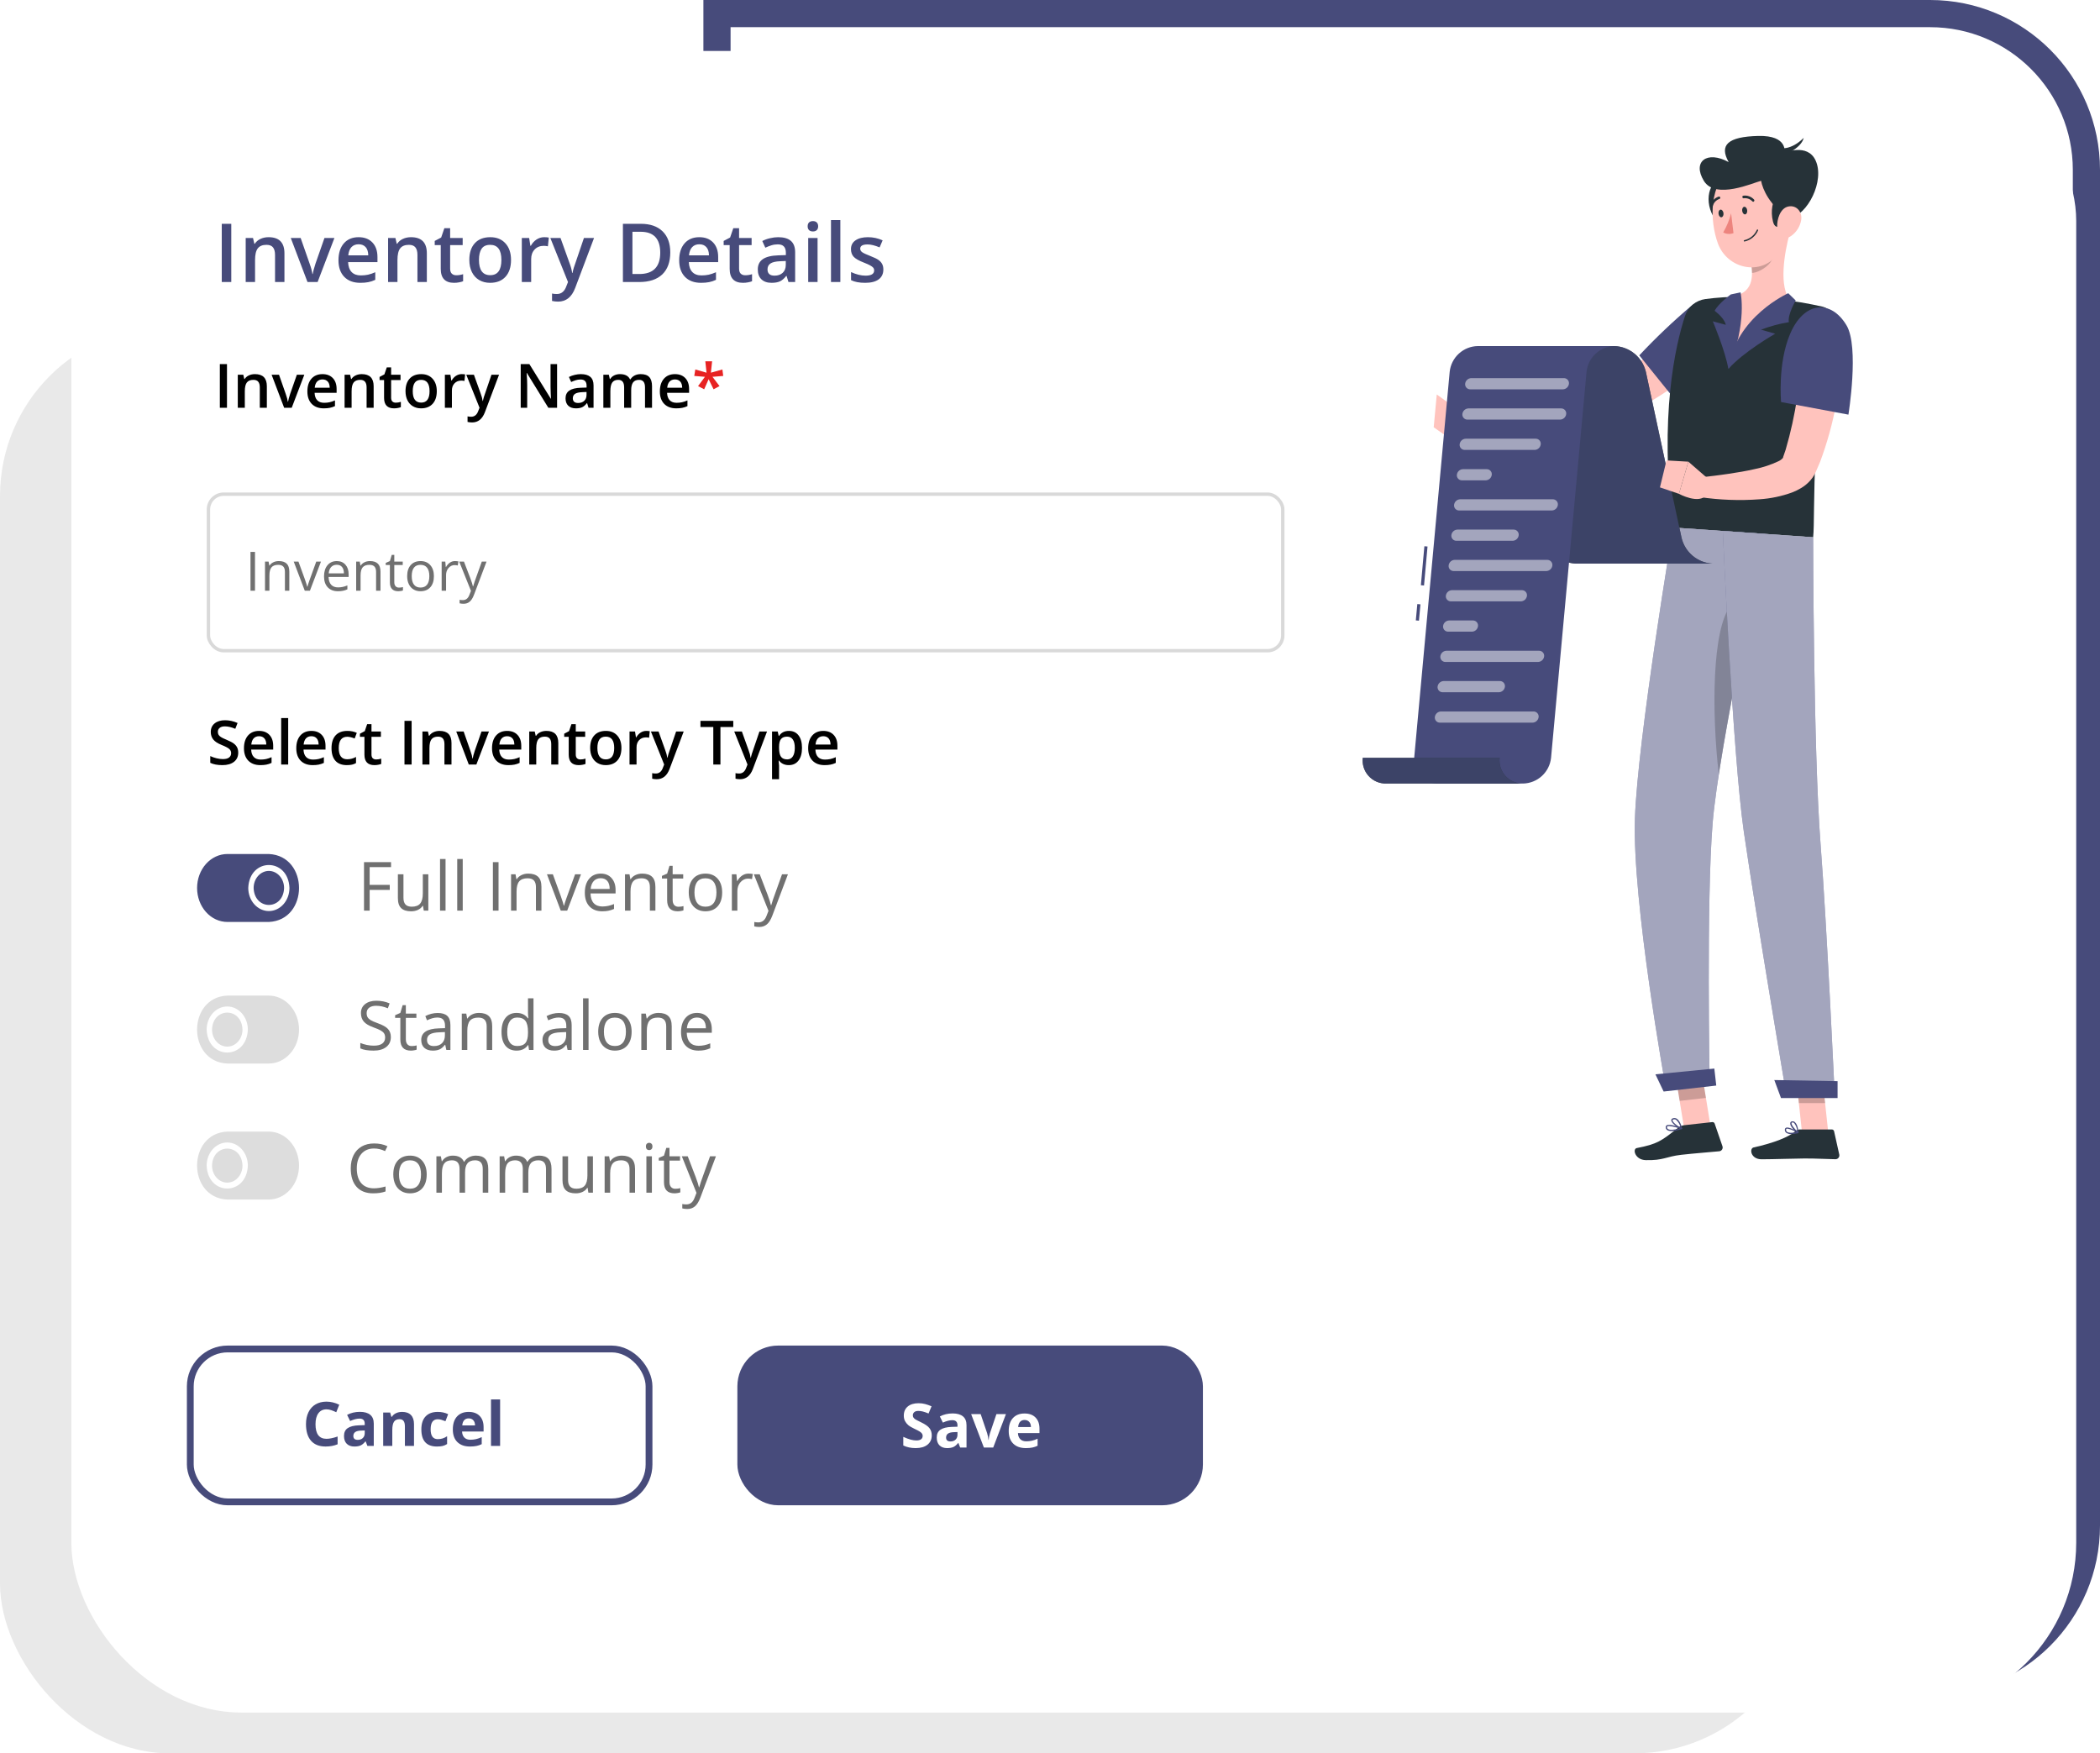 <?xml version="1.0" encoding="UTF-8"?> <svg xmlns="http://www.w3.org/2000/svg" width="618" height="516" viewBox="0 0 618 516" fill="none"><rect y="96" width="531" height="420" rx="50" fill="#E3E3E3" fill-opacity="0.8"></rect><path d="M211 4H568C593.405 4 614 24.595 614 50V449C614 474.405 593.405 495 568 495H211V4Z" fill="white" fill-opacity="0.8" stroke="#474B7B" stroke-width="8"></path><g filter="url(#filter0_d_2_1226)"><rect x="21" y="5" width="590" height="489" rx="50" fill="white"></rect></g><rect x="56" y="397" width="135" height="45" rx="11" fill="white" stroke="#474B7B" stroke-width="2"></rect><path d="M96.075 414.767C95.05 414.767 94.256 415.153 93.693 415.927C93.131 416.694 92.85 417.767 92.85 419.144C92.85 422.009 93.925 423.441 96.075 423.441C96.978 423.441 98.07 423.216 99.353 422.765V425.05C98.299 425.489 97.121 425.709 95.82 425.709C93.951 425.709 92.522 425.144 91.531 424.013C90.541 422.876 90.046 421.247 90.046 419.126C90.046 417.79 90.289 416.621 90.775 415.619C91.262 414.611 91.959 413.841 92.867 413.308C93.781 412.769 94.851 412.499 96.075 412.499C97.323 412.499 98.577 412.801 99.837 413.404L98.958 415.619C98.478 415.391 97.994 415.191 97.508 415.021C97.022 414.852 96.544 414.767 96.075 414.767ZM108.125 425.533L107.606 424.197H107.536C107.085 424.766 106.619 425.161 106.139 425.384C105.664 425.601 105.043 425.709 104.275 425.709C103.332 425.709 102.588 425.439 102.043 424.9C101.504 424.361 101.234 423.594 101.234 422.598C101.234 421.555 101.598 420.787 102.324 420.295C103.057 419.797 104.158 419.521 105.629 419.469L107.334 419.416V418.985C107.334 417.989 106.824 417.491 105.805 417.491C105.02 417.491 104.097 417.729 103.036 418.203L102.148 416.393C103.279 415.801 104.533 415.505 105.91 415.505C107.229 415.505 108.239 415.792 108.942 416.366C109.646 416.94 109.997 417.813 109.997 418.985V425.533H108.125ZM107.334 420.98L106.297 421.016C105.518 421.039 104.938 421.18 104.557 421.438C104.176 421.695 103.985 422.088 103.985 422.615C103.985 423.371 104.419 423.749 105.286 423.749C105.907 423.749 106.402 423.57 106.771 423.213C107.146 422.855 107.334 422.381 107.334 421.789V420.98ZM121.836 425.533H119.155V419.794C119.155 419.085 119.029 418.555 118.777 418.203C118.525 417.846 118.124 417.667 117.573 417.667C116.823 417.667 116.281 417.919 115.947 418.423C115.613 418.921 115.446 419.75 115.446 420.91V425.533H112.766V415.707H114.813L115.174 416.964H115.323C115.622 416.489 116.032 416.132 116.554 415.892C117.081 415.646 117.679 415.522 118.347 415.522C119.489 415.522 120.356 415.833 120.948 416.454C121.54 417.069 121.836 417.96 121.836 419.126V425.533ZM128.586 425.709C125.527 425.709 123.998 424.03 123.998 420.673C123.998 419.003 124.414 417.729 125.246 416.85C126.078 415.965 127.271 415.522 128.823 415.522C129.96 415.522 130.979 415.745 131.882 416.19L131.091 418.265C130.669 418.095 130.276 417.957 129.913 417.852C129.55 417.74 129.187 417.685 128.823 417.685C127.429 417.685 126.731 418.675 126.731 420.655C126.731 422.577 127.429 423.538 128.823 423.538C129.339 423.538 129.816 423.471 130.256 423.336C130.695 423.195 131.135 422.979 131.574 422.686V424.979C131.141 425.255 130.701 425.445 130.256 425.551C129.816 425.656 129.26 425.709 128.586 425.709ZM137.929 417.43C137.36 417.43 136.915 417.611 136.593 417.975C136.271 418.332 136.086 418.842 136.039 419.504H139.801C139.789 418.842 139.616 418.332 139.282 417.975C138.948 417.611 138.497 417.43 137.929 417.43ZM138.307 425.709C136.725 425.709 135.488 425.272 134.598 424.399C133.707 423.526 133.262 422.29 133.262 420.69C133.262 419.044 133.672 417.772 134.492 416.876C135.318 415.974 136.458 415.522 137.911 415.522C139.3 415.522 140.381 415.918 141.154 416.709C141.928 417.5 142.314 418.593 142.314 419.987V421.288H135.978C136.007 422.05 136.232 422.645 136.654 423.072C137.076 423.5 137.668 423.714 138.43 423.714C139.021 423.714 139.581 423.652 140.108 423.529C140.636 423.406 141.187 423.21 141.761 422.94V425.015C141.292 425.249 140.791 425.422 140.258 425.533C139.725 425.65 139.074 425.709 138.307 425.709ZM147.175 425.533H144.494V411.857H147.175V425.533Z" fill="#474B7B"></path><rect x="218" y="397" width="135" height="45" rx="11" fill="#474B7B" stroke="#474B7B" stroke-width="2"></rect><path d="M274.202 422.432C274.202 423.592 273.783 424.506 272.945 425.174C272.113 425.842 270.953 426.176 269.465 426.176C268.094 426.176 266.881 425.918 265.826 425.402V422.871C266.693 423.258 267.426 423.53 268.023 423.688C268.627 423.847 269.178 423.926 269.676 423.926C270.273 423.926 270.73 423.812 271.047 423.583C271.369 423.354 271.53 423.015 271.53 422.563C271.53 422.312 271.46 422.089 271.319 421.896C271.179 421.696 270.971 421.506 270.695 421.324C270.426 421.143 269.872 420.853 269.034 420.454C268.249 420.085 267.66 419.73 267.268 419.391C266.875 419.051 266.562 418.655 266.327 418.204C266.093 417.753 265.976 417.226 265.976 416.622C265.976 415.485 266.359 414.592 267.127 413.941C267.9 413.291 268.967 412.966 270.326 412.966C270.994 412.966 271.63 413.045 272.233 413.203C272.843 413.361 273.479 413.584 274.141 413.871L273.262 415.989C272.576 415.708 272.008 415.512 271.557 415.4C271.111 415.289 270.672 415.233 270.238 415.233C269.723 415.233 269.327 415.354 269.052 415.594C268.776 415.834 268.639 416.147 268.639 416.534C268.639 416.774 268.694 416.985 268.806 417.167C268.917 417.343 269.093 417.516 269.333 417.686C269.579 417.85 270.156 418.148 271.064 418.582C272.266 419.156 273.089 419.733 273.534 420.313C273.979 420.888 274.202 421.594 274.202 422.432ZM282.561 426L282.042 424.664H281.972C281.521 425.232 281.055 425.628 280.574 425.851C280.1 426.067 279.479 426.176 278.711 426.176C277.768 426.176 277.023 425.906 276.479 425.367C275.939 424.828 275.67 424.061 275.67 423.064C275.67 422.021 276.033 421.254 276.76 420.762C277.492 420.264 278.594 419.988 280.064 419.936L281.77 419.883V419.452C281.77 418.456 281.26 417.958 280.24 417.958C279.455 417.958 278.532 418.195 277.472 418.67L276.584 416.859C277.715 416.268 278.969 415.972 280.346 415.972C281.664 415.972 282.675 416.259 283.378 416.833C284.081 417.407 284.433 418.28 284.433 419.452V426H282.561ZM281.77 421.447L280.732 421.482C279.953 421.506 279.373 421.646 278.992 421.904C278.611 422.162 278.421 422.555 278.421 423.082C278.421 423.838 278.854 424.216 279.722 424.216C280.343 424.216 280.838 424.037 281.207 423.68C281.582 423.322 281.77 422.848 281.77 422.256V421.447ZM289.539 426L285.795 416.174H288.599L290.497 421.772C290.708 422.481 290.84 423.152 290.893 423.785H290.945C290.975 423.223 291.106 422.552 291.341 421.772L293.23 416.174H296.034L292.29 426H289.539ZM301.519 417.896C300.95 417.896 300.505 418.078 300.183 418.441C299.86 418.799 299.676 419.309 299.629 419.971H303.391C303.379 419.309 303.206 418.799 302.872 418.441C302.538 418.078 302.087 417.896 301.519 417.896ZM301.896 426.176C300.314 426.176 299.078 425.739 298.188 424.866C297.297 423.993 296.852 422.757 296.852 421.157C296.852 419.511 297.262 418.239 298.082 417.343C298.908 416.44 300.048 415.989 301.501 415.989C302.89 415.989 303.971 416.385 304.744 417.176C305.518 417.967 305.904 419.06 305.904 420.454V421.755H299.567C299.597 422.517 299.822 423.111 300.244 423.539C300.666 423.967 301.258 424.181 302.02 424.181C302.611 424.181 303.171 424.119 303.698 423.996C304.226 423.873 304.776 423.677 305.351 423.407V425.481C304.882 425.716 304.381 425.889 303.848 426C303.314 426.117 302.664 426.176 301.896 426.176Z" fill="white"></path><path d="M65.262 83V65.867H68.062V83H65.262ZM83.707 83H80.941V75.031C80.941 74.031 80.738 73.285 80.332 72.793C79.934 72.301 79.297 72.055 78.422 72.055C77.258 72.055 76.406 72.398 75.867 73.086C75.328 73.773 75.059 74.926 75.059 76.543V83H72.305V70.039H74.461L74.848 71.738H74.988C75.379 71.121 75.934 70.644 76.652 70.309C77.371 69.973 78.168 69.805 79.043 69.805C82.152 69.805 83.707 71.387 83.707 74.551V83ZM90.492 83L85.57 70.039H88.477L91.113 77.574C91.566 78.84 91.84 79.863 91.934 80.644H92.027C92.098 80.082 92.371 79.059 92.848 77.574L95.484 70.039H98.414L93.469 83H90.492ZM106.043 83.234C104.027 83.234 102.449 82.648 101.309 81.477C100.176 80.297 99.609 78.676 99.609 76.613C99.609 74.496 100.137 72.832 101.191 71.621C102.246 70.41 103.695 69.805 105.539 69.805C107.25 69.805 108.602 70.324 109.594 71.363C110.586 72.402 111.082 73.832 111.082 75.652V77.141H102.445C102.484 78.398 102.824 79.367 103.465 80.047C104.105 80.719 105.008 81.055 106.172 81.055C106.938 81.055 107.648 80.984 108.305 80.844C108.969 80.695 109.68 80.453 110.438 80.117V82.356C109.766 82.676 109.086 82.902 108.398 83.035C107.711 83.168 106.926 83.234 106.043 83.234ZM105.539 71.891C104.664 71.891 103.961 72.168 103.43 72.723C102.906 73.277 102.594 74.086 102.492 75.148H108.375C108.359 74.078 108.102 73.269 107.602 72.723C107.102 72.168 106.414 71.891 105.539 71.891ZM125.613 83H122.848V75.031C122.848 74.031 122.645 73.285 122.238 72.793C121.84 72.301 121.203 72.055 120.328 72.055C119.164 72.055 118.312 72.398 117.773 73.086C117.234 73.773 116.965 74.926 116.965 76.543V83H114.211V70.039H116.367L116.754 71.738H116.895C117.285 71.121 117.84 70.644 118.559 70.309C119.277 69.973 120.074 69.805 120.949 69.805C124.059 69.805 125.613 71.387 125.613 74.551V83ZM134.273 81.008C134.945 81.008 135.617 80.902 136.289 80.691V82.766C135.984 82.898 135.59 83.008 135.105 83.094C134.629 83.188 134.133 83.234 133.617 83.234C131.008 83.234 129.703 81.859 129.703 79.109V72.125H127.934V70.906L129.832 69.898L130.77 67.156H132.469V70.039H136.16V72.125H132.469V79.062C132.469 79.727 132.633 80.219 132.961 80.539C133.297 80.852 133.734 81.008 134.273 81.008ZM150.387 76.496C150.387 78.613 149.844 80.266 148.758 81.453C147.672 82.641 146.16 83.234 144.223 83.234C143.012 83.234 141.941 82.961 141.012 82.414C140.082 81.867 139.367 81.082 138.867 80.059C138.367 79.035 138.117 77.848 138.117 76.496C138.117 74.394 138.656 72.754 139.734 71.574C140.812 70.394 142.332 69.805 144.293 69.805C146.168 69.805 147.652 70.41 148.746 71.621C149.84 72.824 150.387 74.449 150.387 76.496ZM140.953 76.496C140.953 79.488 142.059 80.984 144.27 80.984C146.457 80.984 147.551 79.488 147.551 76.496C147.551 73.535 146.449 72.055 144.246 72.055C143.09 72.055 142.25 72.438 141.727 73.203C141.211 73.969 140.953 75.066 140.953 76.496ZM160.137 69.805C160.691 69.805 161.148 69.844 161.508 69.922L161.238 72.488C160.848 72.394 160.441 72.348 160.02 72.348C158.918 72.348 158.023 72.707 157.336 73.426C156.656 74.144 156.316 75.078 156.316 76.227V83H153.562V70.039H155.719L156.082 72.324H156.223C156.652 71.551 157.211 70.938 157.898 70.484C158.594 70.031 159.34 69.805 160.137 69.805ZM161.953 70.039H164.953L167.59 77.387C167.988 78.434 168.254 79.418 168.387 80.34H168.48C168.551 79.91 168.68 79.391 168.867 78.781C169.055 78.164 170.047 75.25 171.844 70.039H174.82L169.277 84.723C168.27 87.418 166.59 88.766 164.238 88.766C163.629 88.766 163.035 88.699 162.457 88.566V86.387C162.871 86.481 163.344 86.527 163.875 86.527C165.203 86.527 166.137 85.758 166.676 84.219L167.156 83L161.953 70.039ZM197.25 74.269C197.25 77.098 196.465 79.262 194.895 80.762C193.324 82.254 191.062 83 188.109 83H183.316V65.867H188.613C191.34 65.867 193.461 66.602 194.977 68.07C196.492 69.539 197.25 71.606 197.25 74.269ZM194.297 74.363C194.297 70.262 192.379 68.211 188.543 68.211H186.117V80.644H188.109C192.234 80.644 194.297 78.551 194.297 74.363ZM206.309 83.234C204.293 83.234 202.715 82.648 201.574 81.477C200.441 80.297 199.875 78.676 199.875 76.613C199.875 74.496 200.402 72.832 201.457 71.621C202.512 70.41 203.961 69.805 205.805 69.805C207.516 69.805 208.867 70.324 209.859 71.363C210.852 72.402 211.348 73.832 211.348 75.652V77.141H202.711C202.75 78.398 203.09 79.367 203.73 80.047C204.371 80.719 205.273 81.055 206.438 81.055C207.203 81.055 207.914 80.984 208.57 80.844C209.234 80.695 209.945 80.453 210.703 80.117V82.356C210.031 82.676 209.352 82.902 208.664 83.035C207.977 83.168 207.191 83.234 206.309 83.234ZM205.805 71.891C204.93 71.891 204.227 72.168 203.695 72.723C203.172 73.277 202.859 74.086 202.758 75.148H208.641C208.625 74.078 208.367 73.269 207.867 72.723C207.367 72.168 206.68 71.891 205.805 71.891ZM219.305 81.008C219.977 81.008 220.648 80.902 221.32 80.691V82.766C221.016 82.898 220.621 83.008 220.137 83.094C219.66 83.188 219.164 83.234 218.648 83.234C216.039 83.234 214.734 81.859 214.734 79.109V72.125H212.965V70.906L214.863 69.898L215.801 67.156H217.5V70.039H221.191V72.125H217.5V79.062C217.5 79.727 217.664 80.219 217.992 80.539C218.328 80.852 218.766 81.008 219.305 81.008ZM232.031 83L231.48 81.195H231.387C230.762 81.984 230.133 82.523 229.5 82.812C228.867 83.094 228.055 83.234 227.062 83.234C225.789 83.234 224.793 82.891 224.074 82.203C223.363 81.516 223.008 80.543 223.008 79.285C223.008 77.949 223.504 76.941 224.496 76.262C225.488 75.582 227 75.211 229.031 75.148L231.27 75.078V74.387C231.27 73.559 231.074 72.941 230.684 72.535C230.301 72.121 229.703 71.914 228.891 71.914C228.227 71.914 227.59 72.012 226.98 72.207C226.371 72.402 225.785 72.633 225.223 72.898L224.332 70.93C225.035 70.562 225.805 70.285 226.641 70.098C227.477 69.902 228.266 69.805 229.008 69.805C230.656 69.805 231.898 70.164 232.734 70.883C233.578 71.602 234 72.731 234 74.269V83H232.031ZM227.93 81.125C228.93 81.125 229.73 80.848 230.332 80.293C230.941 79.731 231.246 78.945 231.246 77.938V76.812L229.582 76.883C228.285 76.93 227.34 77.148 226.746 77.539C226.16 77.922 225.867 78.512 225.867 79.309C225.867 79.887 226.039 80.336 226.383 80.656C226.727 80.969 227.242 81.125 227.93 81.125ZM240.598 83H237.844V70.039H240.598V83ZM237.68 66.606C237.68 66.113 237.812 65.734 238.078 65.469C238.352 65.203 238.738 65.07 239.238 65.07C239.723 65.07 240.098 65.203 240.363 65.469C240.637 65.734 240.773 66.113 240.773 66.606C240.773 67.074 240.637 67.445 240.363 67.719C240.098 67.984 239.723 68.117 239.238 68.117C238.738 68.117 238.352 67.984 238.078 67.719C237.812 67.445 237.68 67.074 237.68 66.606ZM247.301 83H244.547V64.766H247.301V83ZM259.957 79.309C259.957 80.574 259.496 81.547 258.574 82.227C257.652 82.898 256.332 83.234 254.613 83.234C252.887 83.234 251.5 82.973 250.453 82.449V80.07C251.977 80.773 253.395 81.125 254.707 81.125C256.402 81.125 257.25 80.613 257.25 79.59C257.25 79.262 257.156 78.988 256.969 78.769C256.781 78.551 256.473 78.324 256.043 78.09C255.613 77.856 255.016 77.59 254.25 77.293C252.758 76.715 251.746 76.137 251.215 75.559C250.691 74.981 250.43 74.231 250.43 73.309C250.43 72.199 250.875 71.34 251.766 70.731C252.664 70.113 253.883 69.805 255.422 69.805C256.945 69.805 258.387 70.113 259.746 70.731L258.855 72.805C257.457 72.227 256.281 71.938 255.328 71.938C253.875 71.938 253.148 72.352 253.148 73.18C253.148 73.586 253.336 73.93 253.711 74.211C254.094 74.492 254.922 74.879 256.195 75.371C257.266 75.785 258.043 76.164 258.527 76.508C259.012 76.852 259.371 77.25 259.605 77.703C259.84 78.148 259.957 78.684 259.957 79.309Z" fill="#474B7B"></path><path d="M64.696 120V107.15H66.797V120H64.696ZM78.53 120H76.456V114.023C76.456 113.273 76.304 112.714 75.999 112.345C75.7 111.976 75.223 111.791 74.566 111.791C73.693 111.791 73.055 112.049 72.65 112.564C72.246 113.08 72.044 113.944 72.044 115.157V120H69.978V110.279H71.596L71.886 111.554H71.991C72.284 111.091 72.7 110.733 73.239 110.481C73.778 110.229 74.376 110.104 75.032 110.104C77.364 110.104 78.53 111.29 78.53 113.663V120ZM83.619 120L79.928 110.279H82.107L84.085 115.931C84.425 116.88 84.63 117.647 84.7 118.233H84.77C84.823 117.812 85.028 117.044 85.386 115.931L87.363 110.279H89.561L85.852 120H83.619ZM95.282 120.176C93.77 120.176 92.587 119.736 91.731 118.857C90.882 117.973 90.457 116.757 90.457 115.21C90.457 113.622 90.853 112.374 91.644 111.466C92.435 110.558 93.522 110.104 94.904 110.104C96.188 110.104 97.201 110.493 97.945 111.272C98.689 112.052 99.061 113.124 99.061 114.489V115.605H92.584C92.613 116.549 92.868 117.275 93.349 117.785C93.829 118.289 94.506 118.541 95.379 118.541C95.953 118.541 96.486 118.488 96.978 118.383C97.477 118.271 98.01 118.09 98.578 117.838V119.517C98.074 119.757 97.564 119.927 97.049 120.026C96.533 120.126 95.944 120.176 95.282 120.176ZM94.904 111.668C94.248 111.668 93.721 111.876 93.322 112.292C92.93 112.708 92.695 113.314 92.619 114.111H97.031C97.019 113.309 96.826 112.702 96.451 112.292C96.076 111.876 95.561 111.668 94.904 111.668ZM109.96 120H107.886V114.023C107.886 113.273 107.733 112.714 107.429 112.345C107.13 111.976 106.652 111.791 105.996 111.791C105.123 111.791 104.484 112.049 104.08 112.564C103.676 113.08 103.474 113.944 103.474 115.157V120H101.408V110.279H103.025L103.315 111.554H103.421C103.714 111.091 104.13 110.733 104.669 110.481C105.208 110.229 105.806 110.104 106.462 110.104C108.794 110.104 109.96 111.29 109.96 113.663V120ZM116.455 118.506C116.959 118.506 117.463 118.427 117.967 118.269V119.824C117.738 119.924 117.442 120.006 117.079 120.07C116.722 120.141 116.35 120.176 115.963 120.176C114.006 120.176 113.027 119.145 113.027 117.082V111.844H111.7V110.93L113.124 110.174L113.827 108.117H115.102V110.279H117.87V111.844H115.102V117.047C115.102 117.545 115.225 117.914 115.471 118.154C115.723 118.389 116.051 118.506 116.455 118.506ZM128.54 115.122C128.54 116.71 128.133 117.949 127.318 118.84C126.504 119.73 125.37 120.176 123.917 120.176C123.009 120.176 122.206 119.971 121.509 119.561C120.812 119.15 120.275 118.562 119.9 117.794C119.525 117.026 119.338 116.136 119.338 115.122C119.338 113.546 119.742 112.315 120.551 111.431C121.359 110.546 122.499 110.104 123.97 110.104C125.376 110.104 126.489 110.558 127.31 111.466C128.13 112.368 128.54 113.587 128.54 115.122ZM121.465 115.122C121.465 117.366 122.294 118.488 123.952 118.488C125.593 118.488 126.413 117.366 126.413 115.122C126.413 112.901 125.587 111.791 123.935 111.791C123.067 111.791 122.438 112.078 122.045 112.652C121.658 113.227 121.465 114.05 121.465 115.122ZM135.853 110.104C136.269 110.104 136.611 110.133 136.881 110.191L136.679 112.116C136.386 112.046 136.081 112.011 135.765 112.011C134.938 112.011 134.268 112.28 133.752 112.819C133.242 113.358 132.987 114.059 132.987 114.92V120H130.922V110.279H132.539L132.812 111.993H132.917C133.239 111.413 133.658 110.953 134.174 110.613C134.695 110.273 135.255 110.104 135.853 110.104ZM137.215 110.279H139.465L141.442 115.79C141.741 116.575 141.94 117.313 142.04 118.005H142.11C142.163 117.683 142.26 117.293 142.4 116.836C142.541 116.373 143.285 114.188 144.633 110.279H146.865L142.708 121.292C141.952 123.313 140.692 124.324 138.929 124.324C138.472 124.324 138.026 124.274 137.593 124.175V122.54C137.903 122.61 138.258 122.646 138.656 122.646C139.652 122.646 140.353 122.068 140.757 120.914L141.117 120L137.215 110.279ZM163.942 120H161.367L155.048 109.761H154.978L155.021 110.332C155.104 111.422 155.145 112.418 155.145 113.32V120H153.237V107.15H155.786L162.088 117.337H162.141C162.129 117.202 162.105 116.713 162.07 115.869C162.035 115.02 162.018 114.357 162.018 113.883V107.15H163.942V120ZM173.197 120L172.784 118.646H172.714C172.245 119.238 171.773 119.643 171.299 119.859C170.824 120.07 170.215 120.176 169.471 120.176C168.516 120.176 167.769 119.918 167.229 119.402C166.696 118.887 166.43 118.157 166.43 117.214C166.43 116.212 166.802 115.456 167.546 114.946C168.29 114.437 169.424 114.158 170.947 114.111L172.626 114.059V113.54C172.626 112.919 172.479 112.456 172.187 112.151C171.899 111.841 171.451 111.686 170.842 111.686C170.344 111.686 169.866 111.759 169.409 111.905C168.952 112.052 168.513 112.225 168.091 112.424L167.423 110.947C167.95 110.672 168.527 110.464 169.154 110.323C169.781 110.177 170.373 110.104 170.93 110.104C172.166 110.104 173.098 110.373 173.725 110.912C174.357 111.451 174.674 112.298 174.674 113.452V120H173.197ZM170.121 118.594C170.871 118.594 171.472 118.386 171.923 117.97C172.38 117.548 172.608 116.959 172.608 116.203V115.359L171.36 115.412C170.388 115.447 169.679 115.611 169.233 115.904C168.794 116.191 168.574 116.634 168.574 117.231C168.574 117.665 168.703 118.002 168.961 118.242C169.219 118.477 169.605 118.594 170.121 118.594ZM185.748 120H183.674V114.006C183.674 113.262 183.533 112.708 183.252 112.345C182.971 111.976 182.531 111.791 181.934 111.791C181.137 111.791 180.551 112.052 180.176 112.573C179.807 113.089 179.622 113.95 179.622 115.157V120H177.557V110.279H179.174L179.464 111.554H179.569C179.839 111.091 180.229 110.733 180.738 110.481C181.254 110.229 181.819 110.104 182.435 110.104C183.929 110.104 184.919 110.613 185.405 111.633H185.546C185.833 111.152 186.237 110.777 186.759 110.508C187.28 110.238 187.878 110.104 188.552 110.104C189.712 110.104 190.556 110.396 191.083 110.982C191.616 111.568 191.883 112.462 191.883 113.663V120H189.817V114.006C189.817 113.262 189.674 112.708 189.387 112.345C189.105 111.976 188.666 111.791 188.068 111.791C187.266 111.791 186.677 112.043 186.302 112.547C185.933 113.045 185.748 113.812 185.748 114.85V120ZM199.011 120.176C197.499 120.176 196.315 119.736 195.46 118.857C194.61 117.973 194.186 116.757 194.186 115.21C194.186 113.622 194.581 112.374 195.372 111.466C196.163 110.558 197.25 110.104 198.633 110.104C199.916 110.104 200.93 110.493 201.674 111.272C202.418 112.052 202.79 113.124 202.79 114.489V115.605H196.312C196.342 116.549 196.597 117.275 197.077 117.785C197.558 118.289 198.234 118.541 199.107 118.541C199.682 118.541 200.215 118.488 200.707 118.383C201.205 118.271 201.738 118.09 202.307 117.838V119.517C201.803 119.757 201.293 119.927 200.777 120.026C200.262 120.126 199.673 120.176 199.011 120.176ZM198.633 111.668C197.977 111.668 197.449 111.876 197.051 112.292C196.658 112.708 196.424 113.314 196.348 114.111H200.76C200.748 113.309 200.555 112.702 200.18 112.292C199.805 111.876 199.289 111.668 198.633 111.668Z" fill="black"></path><path d="M209.566 106.324L209.206 109.682L212.59 108.732L212.836 110.64L209.672 110.895L211.746 113.628L209.997 114.568L208.538 111.598L207.229 114.568L205.427 113.628L207.457 110.895L204.311 110.64L204.618 108.732L207.923 109.682L207.562 106.324H209.566Z" fill="#E72323"></path><path d="M70.106 221.511C70.106 222.653 69.692 223.55 68.866 224.2C68.04 224.851 66.9 225.176 65.447 225.176C63.994 225.176 62.805 224.95 61.879 224.499V222.513C62.465 222.788 63.086 223.005 63.742 223.163C64.404 223.321 65.019 223.4 65.588 223.4C66.42 223.4 67.032 223.242 67.425 222.926C67.823 222.609 68.022 222.185 68.022 221.651C68.022 221.171 67.841 220.764 67.478 220.43C67.114 220.096 66.364 219.7 65.228 219.243C64.056 218.769 63.23 218.227 62.749 217.617C62.269 217.008 62.028 216.275 62.028 215.42C62.028 214.348 62.409 213.504 63.171 212.889C63.933 212.273 64.955 211.966 66.238 211.966C67.469 211.966 68.693 212.235 69.912 212.774L69.244 214.488C68.102 214.008 67.082 213.768 66.186 213.768C65.506 213.768 64.99 213.917 64.639 214.216C64.287 214.509 64.111 214.898 64.111 215.385C64.111 215.719 64.182 216.006 64.322 216.246C64.463 216.48 64.694 216.703 65.017 216.914C65.339 217.125 65.919 217.403 66.757 217.749C67.7 218.142 68.392 218.508 68.831 218.848C69.27 219.188 69.593 219.571 69.798 219.999C70.003 220.427 70.106 220.931 70.106 221.511ZM76.618 225.176C75.106 225.176 73.923 224.736 73.067 223.857C72.218 222.973 71.793 221.757 71.793 220.21C71.793 218.622 72.189 217.374 72.98 216.466C73.77 215.558 74.857 215.104 76.24 215.104C77.523 215.104 78.537 215.493 79.281 216.272C80.025 217.052 80.397 218.124 80.397 219.489V220.605H73.92C73.949 221.549 74.204 222.275 74.685 222.785C75.165 223.289 75.842 223.541 76.715 223.541C77.289 223.541 77.822 223.488 78.314 223.383C78.812 223.271 79.346 223.09 79.914 222.838V224.517C79.41 224.757 78.9 224.927 78.385 225.026C77.869 225.126 77.28 225.176 76.618 225.176ZM76.24 216.668C75.584 216.668 75.057 216.876 74.658 217.292C74.266 217.708 74.031 218.314 73.955 219.111H78.367C78.356 218.309 78.162 217.702 77.787 217.292C77.412 216.876 76.897 216.668 76.24 216.668ZM84.81 225H82.744V211.324H84.81V225ZM92.017 225.176C90.505 225.176 89.321 224.736 88.466 223.857C87.616 222.973 87.191 221.757 87.191 220.21C87.191 218.622 87.587 217.374 88.378 216.466C89.169 215.558 90.256 215.104 91.639 215.104C92.922 215.104 93.936 215.493 94.68 216.272C95.424 217.052 95.796 218.124 95.796 219.489V220.605H89.318C89.348 221.549 89.603 222.275 90.083 222.785C90.564 223.289 91.24 223.541 92.113 223.541C92.688 223.541 93.221 223.488 93.713 223.383C94.211 223.271 94.744 223.09 95.312 222.838V224.517C94.809 224.757 94.299 224.927 93.783 225.026C93.268 225.126 92.679 225.176 92.017 225.176ZM91.639 216.668C90.982 216.668 90.455 216.876 90.057 217.292C89.664 217.708 89.43 218.314 89.353 219.111H93.766C93.754 218.309 93.561 217.702 93.186 217.292C92.811 216.876 92.295 216.668 91.639 216.668ZM102.062 225.176C100.592 225.176 99.473 224.748 98.705 223.893C97.943 223.031 97.562 221.798 97.562 220.192C97.562 218.558 97.961 217.301 98.758 216.422C99.561 215.543 100.718 215.104 102.229 215.104C103.255 215.104 104.178 215.294 104.998 215.675L104.374 217.336C103.501 216.996 102.78 216.826 102.212 216.826C100.53 216.826 99.689 217.942 99.689 220.175C99.689 221.265 99.897 222.085 100.313 222.636C100.735 223.181 101.351 223.453 102.159 223.453C103.079 223.453 103.949 223.225 104.77 222.768V224.569C104.4 224.786 104.005 224.941 103.583 225.035C103.167 225.129 102.66 225.176 102.062 225.176ZM110.676 223.506C111.18 223.506 111.684 223.427 112.188 223.269V224.824C111.959 224.924 111.663 225.006 111.3 225.07C110.942 225.141 110.57 225.176 110.184 225.176C108.227 225.176 107.248 224.145 107.248 222.082V216.844H105.921V215.93L107.345 215.174L108.048 213.117H109.322V215.279H112.091V216.844H109.322V222.047C109.322 222.545 109.445 222.914 109.691 223.154C109.943 223.389 110.271 223.506 110.676 223.506ZM119.034 225V212.15H121.135V225H119.034ZM132.868 225H130.794V219.023C130.794 218.273 130.642 217.714 130.337 217.345C130.038 216.976 129.561 216.791 128.904 216.791C128.031 216.791 127.393 217.049 126.988 217.564C126.584 218.08 126.382 218.944 126.382 220.157V225H124.316V215.279H125.934L126.224 216.554H126.329C126.622 216.091 127.038 215.733 127.577 215.481C128.116 215.229 128.714 215.104 129.37 215.104C131.702 215.104 132.868 216.29 132.868 218.663V225ZM137.957 225L134.266 215.279H136.445L138.423 220.931C138.763 221.88 138.968 222.647 139.038 223.233H139.108C139.161 222.812 139.366 222.044 139.724 220.931L141.701 215.279H143.898L140.189 225H137.957ZM149.62 225.176C148.108 225.176 146.925 224.736 146.069 223.857C145.22 222.973 144.795 221.757 144.795 220.21C144.795 218.622 145.19 217.374 145.981 216.466C146.772 215.558 147.859 215.104 149.242 215.104C150.525 215.104 151.539 215.493 152.283 216.272C153.027 217.052 153.399 218.124 153.399 219.489V220.605H146.922C146.951 221.549 147.206 222.275 147.687 222.785C148.167 223.289 148.844 223.541 149.717 223.541C150.291 223.541 150.824 223.488 151.316 223.383C151.814 223.271 152.348 223.09 152.916 222.838V224.517C152.412 224.757 151.902 224.927 151.387 225.026C150.871 225.126 150.282 225.176 149.62 225.176ZM149.242 216.668C148.586 216.668 148.059 216.876 147.66 217.292C147.268 217.708 147.033 218.314 146.957 219.111H151.369C151.357 218.309 151.164 217.702 150.789 217.292C150.414 216.876 149.898 216.668 149.242 216.668ZM164.298 225H162.224V219.023C162.224 218.273 162.071 217.714 161.767 217.345C161.468 216.976 160.99 216.791 160.334 216.791C159.461 216.791 158.822 217.049 158.418 217.564C158.014 218.08 157.812 218.944 157.812 220.157V225H155.746V215.279H157.363L157.653 216.554H157.759C158.052 216.091 158.468 215.733 159.007 215.481C159.546 215.229 160.144 215.104 160.8 215.104C163.132 215.104 164.298 216.29 164.298 218.663V225ZM170.793 223.506C171.297 223.506 171.801 223.427 172.305 223.269V224.824C172.076 224.924 171.78 225.006 171.417 225.07C171.06 225.141 170.688 225.176 170.301 225.176C168.344 225.176 167.365 224.145 167.365 222.082V216.844H166.038V215.93L167.462 215.174L168.165 213.117H169.439V215.279H172.208V216.844H169.439V222.047C169.439 222.545 169.562 222.914 169.809 223.154C170.061 223.389 170.389 223.506 170.793 223.506ZM182.878 220.122C182.878 221.71 182.471 222.949 181.656 223.84C180.842 224.73 179.708 225.176 178.255 225.176C177.347 225.176 176.544 224.971 175.847 224.561C175.149 224.15 174.613 223.562 174.238 222.794C173.863 222.026 173.676 221.136 173.676 220.122C173.676 218.546 174.08 217.315 174.889 216.431C175.697 215.546 176.837 215.104 178.308 215.104C179.714 215.104 180.827 215.558 181.647 216.466C182.468 217.368 182.878 218.587 182.878 220.122ZM175.803 220.122C175.803 222.366 176.632 223.488 178.29 223.488C179.931 223.488 180.751 222.366 180.751 220.122C180.751 217.901 179.925 216.791 178.272 216.791C177.405 216.791 176.775 217.078 176.383 217.652C175.996 218.227 175.803 219.05 175.803 220.122ZM190.19 215.104C190.606 215.104 190.949 215.133 191.219 215.191L191.017 217.116C190.724 217.046 190.419 217.011 190.103 217.011C189.276 217.011 188.605 217.28 188.09 217.819C187.58 218.358 187.325 219.059 187.325 219.92V225H185.26V215.279H186.877L187.149 216.993H187.255C187.577 216.413 187.996 215.953 188.512 215.613C189.033 215.273 189.593 215.104 190.19 215.104ZM191.553 215.279H193.803L195.78 220.79C196.079 221.575 196.278 222.313 196.378 223.005H196.448C196.501 222.683 196.598 222.293 196.738 221.836C196.879 221.373 197.623 219.188 198.971 215.279H201.203L197.046 226.292C196.29 228.313 195.03 229.324 193.267 229.324C192.81 229.324 192.364 229.274 191.931 229.175V227.54C192.241 227.61 192.596 227.646 192.994 227.646C193.99 227.646 194.69 227.068 195.095 225.914L195.455 225L191.553 215.279ZM212.014 225H209.913V213.952H206.134V212.15H215.793V213.952H212.014V225ZM216.074 215.279H218.324L220.302 220.79C220.601 221.575 220.8 222.313 220.899 223.005H220.97C221.022 222.683 221.119 222.293 221.26 221.836C221.4 221.373 222.145 219.188 223.492 215.279H225.725L221.567 226.292C220.812 228.313 219.552 229.324 217.788 229.324C217.331 229.324 216.886 229.274 216.452 229.175V227.54C216.763 227.61 217.117 227.646 217.516 227.646C218.512 227.646 219.212 227.068 219.616 225.914L219.977 225L216.074 215.279ZM232.132 225.176C230.901 225.176 229.946 224.733 229.267 223.849H229.144C229.226 224.669 229.267 225.167 229.267 225.343V229.324H227.201V215.279H228.871C228.918 215.461 229.015 215.895 229.161 216.58H229.267C229.911 215.596 230.878 215.104 232.167 215.104C233.38 215.104 234.323 215.543 234.997 216.422C235.677 217.301 236.017 218.534 236.017 220.122C236.017 221.71 235.671 222.949 234.979 223.84C234.294 224.73 233.345 225.176 232.132 225.176ZM231.631 216.791C230.811 216.791 230.21 217.031 229.829 217.512C229.454 217.992 229.267 218.76 229.267 219.814V220.122C229.267 221.306 229.454 222.164 229.829 222.697C230.204 223.225 230.816 223.488 231.666 223.488C232.381 223.488 232.932 223.195 233.318 222.609C233.705 222.023 233.898 221.188 233.898 220.104C233.898 219.015 233.705 218.191 233.318 217.635C232.938 217.072 232.375 216.791 231.631 216.791ZM242.661 225.176C241.149 225.176 239.966 224.736 239.11 223.857C238.261 222.973 237.836 221.757 237.836 220.21C237.836 218.622 238.231 217.374 239.022 216.466C239.813 215.558 240.9 215.104 242.283 215.104C243.566 215.104 244.58 215.493 245.324 216.272C246.068 217.052 246.44 218.124 246.44 219.489V220.605H239.963C239.992 221.549 240.247 222.275 240.728 222.785C241.208 223.289 241.885 223.541 242.758 223.541C243.332 223.541 243.865 223.488 244.357 223.383C244.855 223.271 245.389 223.09 245.957 222.838V224.517C245.453 224.757 244.943 224.927 244.428 225.026C243.912 225.126 243.323 225.176 242.661 225.176ZM242.283 216.668C241.627 216.668 241.1 216.876 240.701 217.292C240.309 217.708 240.074 218.314 239.998 219.111H244.41C244.398 218.309 244.205 217.702 243.83 217.292C243.455 216.876 242.939 216.668 242.283 216.668Z" fill="black"></path><path d="M73.715 173.845V162.423H75.043V173.845H73.715ZM83.848 173.845V168.306C83.848 167.608 83.689 167.087 83.371 166.744C83.053 166.4 82.556 166.228 81.879 166.228C80.983 166.228 80.327 166.47 79.91 166.955C79.493 167.439 79.285 168.238 79.285 169.353V173.845H77.988V165.283H79.043L79.254 166.455H79.316C79.582 166.033 79.954 165.707 80.434 165.478C80.913 165.244 81.447 165.126 82.035 165.126C83.066 165.126 83.842 165.376 84.363 165.876C84.884 166.371 85.144 167.166 85.144 168.259V173.845H83.848ZM89.691 173.845L86.441 165.283H87.832L89.676 170.361C90.092 171.548 90.337 172.319 90.41 172.673H90.473C90.53 172.397 90.71 171.827 91.012 170.962C91.319 170.093 92.004 168.199 93.066 165.283H94.457L91.207 173.845H89.691ZM99.449 174.001C98.184 174.001 97.184 173.616 96.449 172.845C95.72 172.074 95.356 171.004 95.356 169.634C95.356 168.254 95.694 167.158 96.371 166.345C97.053 165.533 97.967 165.126 99.113 165.126C100.186 165.126 101.035 165.481 101.66 166.189C102.285 166.892 102.598 167.822 102.598 168.978V169.798H96.699C96.725 170.804 96.978 171.567 97.457 172.087C97.941 172.608 98.621 172.869 99.496 172.869C100.418 172.869 101.329 172.676 102.23 172.291V173.447C101.772 173.645 101.337 173.785 100.926 173.869C100.52 173.957 100.027 174.001 99.449 174.001ZM99.098 166.212C98.41 166.212 97.861 166.436 97.449 166.884C97.043 167.332 96.803 167.952 96.731 168.744H101.207C101.207 167.926 101.025 167.301 100.66 166.869C100.296 166.431 99.775 166.212 99.098 166.212ZM110.676 173.845V168.306C110.676 167.608 110.517 167.087 110.199 166.744C109.882 166.4 109.384 166.228 108.707 166.228C107.811 166.228 107.155 166.47 106.738 166.955C106.322 167.439 106.113 168.238 106.113 169.353V173.845H104.816V165.283H105.871L106.082 166.455H106.145C106.41 166.033 106.783 165.707 107.262 165.478C107.741 165.244 108.275 165.126 108.863 165.126C109.895 165.126 110.671 165.376 111.191 165.876C111.712 166.371 111.973 167.166 111.973 168.259V173.845H110.676ZM117.41 172.931C117.639 172.931 117.861 172.916 118.074 172.884C118.288 172.848 118.457 172.811 118.582 172.775V173.767C118.441 173.835 118.233 173.889 117.957 173.931C117.686 173.978 117.441 174.001 117.223 174.001C115.566 174.001 114.738 173.129 114.738 171.384V166.291H113.512V165.666L114.738 165.126L115.285 163.298H116.035V165.283H118.52V166.291H116.035V171.33C116.035 171.845 116.158 172.241 116.402 172.517C116.647 172.793 116.983 172.931 117.41 172.931ZM127.691 169.556C127.691 170.952 127.34 172.043 126.637 172.83C125.934 173.611 124.962 174.001 123.723 174.001C122.957 174.001 122.277 173.822 121.684 173.462C121.09 173.103 120.632 172.587 120.309 171.916C119.986 171.244 119.824 170.457 119.824 169.556C119.824 168.16 120.173 167.074 120.871 166.298C121.569 165.517 122.538 165.126 123.777 165.126C124.975 165.126 125.926 165.525 126.629 166.322C127.337 167.119 127.691 168.197 127.691 169.556ZM121.168 169.556C121.168 170.65 121.387 171.483 121.824 172.056C122.262 172.629 122.905 172.916 123.754 172.916C124.603 172.916 125.246 172.632 125.684 172.064C126.126 171.491 126.348 170.655 126.348 169.556C126.348 168.468 126.126 167.642 125.684 167.08C125.246 166.512 124.598 166.228 123.738 166.228C122.889 166.228 122.249 166.507 121.816 167.064C121.384 167.621 121.168 168.452 121.168 169.556ZM133.879 165.126C134.259 165.126 134.6 165.158 134.902 165.22L134.723 166.423C134.368 166.345 134.056 166.306 133.785 166.306C133.092 166.306 132.499 166.587 132.004 167.15C131.514 167.712 131.27 168.413 131.27 169.251V173.845H129.973V165.283H131.043L131.191 166.869H131.254C131.572 166.311 131.954 165.882 132.402 165.58C132.85 165.278 133.342 165.126 133.879 165.126ZM135.145 165.283H136.535L138.41 170.166C138.822 171.28 139.077 172.085 139.176 172.58H139.238C139.306 172.314 139.447 171.861 139.66 171.22C139.879 170.574 140.587 168.595 141.785 165.283H143.176L139.496 175.033C139.132 175.996 138.704 176.679 138.215 177.08C137.73 177.486 137.134 177.689 136.426 177.689C136.03 177.689 135.639 177.645 135.254 177.556V176.517C135.54 176.58 135.861 176.611 136.215 176.611C137.105 176.611 137.741 176.111 138.121 175.111L138.598 173.892L135.145 165.283Z" fill="#707070"></path><rect x="61.34" y="145.434" width="316.16" height="46.066" rx="4.5" stroke="#D9D9D9"></rect><path d="M108.783 268H107.123V253.723H115.082V255.197H108.783V260.422H114.701V261.897H108.783V268ZM118.734 257.297V264.24C118.734 265.113 118.933 265.764 119.33 266.193C119.727 266.623 120.349 266.838 121.195 266.838C122.315 266.838 123.132 266.532 123.646 265.92C124.167 265.308 124.428 264.309 124.428 262.922V257.297H126.049V268H124.711L124.477 266.565H124.389C124.057 267.092 123.594 267.496 123.002 267.776C122.416 268.055 121.745 268.195 120.99 268.195C119.688 268.195 118.712 267.886 118.061 267.268C117.416 266.649 117.094 265.66 117.094 264.299V257.297H118.734ZM131.117 268H129.496V252.805H131.117V268ZM136.176 268H134.555V252.805H136.176V268ZM145.053 268V253.723H146.713V268H145.053ZM157.719 268V261.076C157.719 260.204 157.52 259.553 157.123 259.123C156.726 258.693 156.104 258.479 155.258 258.479C154.138 258.479 153.318 258.781 152.797 259.387C152.276 259.992 152.016 260.992 152.016 262.385V268H150.395V257.297H151.713L151.977 258.762H152.055C152.387 258.234 152.852 257.828 153.451 257.541C154.05 257.248 154.717 257.102 155.453 257.102C156.742 257.102 157.712 257.414 158.363 258.039C159.014 258.658 159.34 259.651 159.34 261.018V268H157.719ZM165.023 268L160.961 257.297H162.699L165.004 263.645C165.525 265.129 165.831 266.093 165.922 266.535H166C166.072 266.19 166.296 265.477 166.674 264.397C167.058 263.309 167.914 260.943 169.242 257.297H170.98L166.918 268H165.023ZM177.221 268.195C175.639 268.195 174.389 267.714 173.471 266.75C172.559 265.787 172.104 264.449 172.104 262.736C172.104 261.011 172.527 259.641 173.373 258.625C174.226 257.609 175.368 257.102 176.801 257.102C178.142 257.102 179.203 257.544 179.984 258.43C180.766 259.309 181.156 260.471 181.156 261.916V262.942H173.783C173.816 264.198 174.132 265.152 174.73 265.803C175.336 266.454 176.186 266.779 177.279 266.779C178.432 266.779 179.571 266.539 180.697 266.057V267.502C180.124 267.749 179.581 267.925 179.066 268.029C178.559 268.14 177.943 268.195 177.221 268.195ZM176.781 258.459C175.922 258.459 175.235 258.739 174.721 259.299C174.213 259.859 173.913 260.634 173.822 261.623H179.418C179.418 260.601 179.19 259.82 178.734 259.279C178.279 258.733 177.628 258.459 176.781 258.459ZM191.254 268V261.076C191.254 260.204 191.055 259.553 190.658 259.123C190.261 258.693 189.639 258.479 188.793 258.479C187.673 258.479 186.853 258.781 186.332 259.387C185.811 259.992 185.551 260.992 185.551 262.385V268H183.93V257.297H185.248L185.512 258.762H185.59C185.922 258.234 186.387 257.828 186.986 257.541C187.585 257.248 188.253 257.102 188.988 257.102C190.277 257.102 191.247 257.414 191.898 258.039C192.549 258.658 192.875 259.651 192.875 261.018V268H191.254ZM199.672 266.858C199.958 266.858 200.235 266.838 200.502 266.799C200.769 266.753 200.98 266.708 201.137 266.662V267.902C200.961 267.987 200.701 268.055 200.355 268.108C200.017 268.166 199.711 268.195 199.438 268.195C197.367 268.195 196.332 267.105 196.332 264.924V258.557H194.799V257.776L196.332 257.102L197.016 254.817H197.953V257.297H201.059V258.557H197.953V264.856C197.953 265.5 198.106 265.995 198.412 266.34C198.718 266.685 199.138 266.858 199.672 266.858ZM212.523 262.639C212.523 264.384 212.084 265.748 211.205 266.731C210.326 267.707 209.112 268.195 207.562 268.195C206.605 268.195 205.756 267.971 205.014 267.522C204.271 267.072 203.699 266.428 203.295 265.588C202.891 264.748 202.689 263.765 202.689 262.639C202.689 260.894 203.126 259.537 203.998 258.567C204.87 257.59 206.081 257.102 207.631 257.102C209.128 257.102 210.316 257.6 211.195 258.596C212.081 259.592 212.523 260.94 212.523 262.639ZM204.369 262.639C204.369 264.006 204.643 265.048 205.189 265.764C205.736 266.48 206.54 266.838 207.602 266.838C208.663 266.838 209.467 266.483 210.014 265.774C210.567 265.057 210.844 264.012 210.844 262.639C210.844 261.278 210.567 260.246 210.014 259.543C209.467 258.833 208.656 258.479 207.582 258.479C206.521 258.479 205.72 258.827 205.18 259.524C204.639 260.22 204.369 261.259 204.369 262.639ZM220.258 257.102C220.733 257.102 221.16 257.141 221.537 257.219L221.312 258.723C220.87 258.625 220.479 258.576 220.141 258.576C219.275 258.576 218.533 258.928 217.914 259.631C217.302 260.334 216.996 261.21 216.996 262.258V268H215.375V257.297H216.713L216.898 259.279H216.977C217.374 258.583 217.852 258.046 218.412 257.668C218.972 257.29 219.587 257.102 220.258 257.102ZM221.84 257.297H223.578L225.922 263.401C226.436 264.794 226.755 265.8 226.879 266.418H226.957C227.042 266.086 227.217 265.52 227.484 264.719C227.758 263.912 228.643 261.438 230.141 257.297H231.879L227.279 269.484C226.824 270.689 226.29 271.542 225.678 272.043C225.072 272.551 224.327 272.805 223.441 272.805C222.947 272.805 222.458 272.749 221.977 272.639V271.34C222.335 271.418 222.735 271.457 223.178 271.457C224.291 271.457 225.085 270.832 225.561 269.582L226.156 268.059L221.84 257.297Z" fill="#707070"></path><path d="M79.122 251.332H66.924C64.557 251.332 62.288 252.385 60.614 254.261C58.94 256.136 58 258.68 58 261.332C58 263.984 58.94 266.527 60.614 268.403C62.288 270.278 64.557 271.332 66.924 271.332H79.122C90.958 270.784 90.961 251.88 79.122 251.332ZM79.122 268.124C77.515 268.122 75.974 267.406 74.838 266.132C73.701 264.859 73.062 263.133 73.06 261.332C73.394 252.32 84.851 252.323 85.184 261.332C85.182 263.133 84.543 264.859 83.406 266.132C82.27 267.406 80.729 268.122 79.122 268.124V268.124ZM83.603 261.332C83.381 267.982 74.864 267.984 74.641 261.332C74.641 260 75.114 258.723 75.954 257.782C76.794 256.84 77.934 256.311 79.122 256.311C80.31 256.311 81.45 256.84 82.29 257.781C83.13 258.723 83.603 260 83.603 261.332V261.332Z" fill="#474B7B"></path><path d="M115.02 305.201C115.02 306.458 114.564 307.438 113.652 308.141C112.741 308.844 111.504 309.195 109.941 309.195C108.249 309.195 106.947 308.977 106.035 308.541V306.939C106.621 307.187 107.259 307.382 107.949 307.525C108.639 307.669 109.323 307.74 110 307.74C111.107 307.74 111.94 307.532 112.5 307.115C113.06 306.692 113.34 306.106 113.34 305.357C113.34 304.863 113.239 304.459 113.037 304.146C112.842 303.827 112.51 303.535 112.041 303.268C111.579 303.001 110.872 302.698 109.922 302.359C108.594 301.884 107.643 301.321 107.07 300.67C106.504 300.019 106.221 299.169 106.221 298.121C106.221 297.021 106.634 296.145 107.461 295.494C108.288 294.843 109.382 294.518 110.742 294.518C112.161 294.518 113.467 294.778 114.658 295.299L114.141 296.744C112.962 296.249 111.816 296.002 110.703 296.002C109.824 296.002 109.137 296.191 108.643 296.568C108.148 296.946 107.9 297.47 107.9 298.141C107.9 298.635 107.992 299.042 108.174 299.361C108.356 299.674 108.662 299.964 109.092 300.23C109.528 300.491 110.192 300.781 111.084 301.1C112.581 301.633 113.61 302.206 114.17 302.818C114.736 303.43 115.02 304.225 115.02 305.201ZM121.152 307.857C121.439 307.857 121.715 307.838 121.982 307.799C122.249 307.753 122.461 307.708 122.617 307.662V308.902C122.441 308.987 122.181 309.055 121.836 309.107C121.497 309.166 121.191 309.195 120.918 309.195C118.848 309.195 117.812 308.105 117.812 305.924V299.557H116.279V298.775L117.812 298.102L118.496 295.816H119.434V298.297H122.539V299.557H119.434V305.855C119.434 306.5 119.587 306.995 119.893 307.34C120.199 307.685 120.618 307.857 121.152 307.857ZM131.348 309L131.025 307.477H130.947C130.413 308.147 129.88 308.603 129.346 308.844C128.818 309.078 128.158 309.195 127.363 309.195C126.302 309.195 125.469 308.922 124.863 308.375C124.264 307.828 123.965 307.05 123.965 306.041C123.965 303.88 125.693 302.747 129.15 302.643L130.967 302.584V301.92C130.967 301.08 130.785 300.462 130.42 300.064C130.062 299.661 129.486 299.459 128.691 299.459C127.799 299.459 126.79 299.732 125.664 300.279L125.166 299.039C125.693 298.753 126.27 298.528 126.895 298.365C127.526 298.202 128.158 298.121 128.789 298.121C130.065 298.121 131.009 298.404 131.621 298.971C132.24 299.537 132.549 300.445 132.549 301.695V309H131.348ZM127.686 307.857C128.695 307.857 129.486 307.581 130.059 307.027C130.638 306.474 130.928 305.699 130.928 304.703V303.736L129.307 303.805C128.018 303.85 127.087 304.052 126.514 304.41C125.947 304.762 125.664 305.312 125.664 306.061C125.664 306.646 125.84 307.092 126.191 307.398C126.549 307.704 127.048 307.857 127.686 307.857ZM143.223 309V302.076C143.223 301.204 143.024 300.553 142.627 300.123C142.23 299.693 141.608 299.479 140.762 299.479C139.642 299.479 138.822 299.781 138.301 300.387C137.78 300.992 137.52 301.992 137.52 303.385V309H135.898V298.297H137.217L137.48 299.762H137.559C137.891 299.234 138.356 298.827 138.955 298.541C139.554 298.248 140.221 298.102 140.957 298.102C142.246 298.102 143.216 298.414 143.867 299.039C144.518 299.658 144.844 300.65 144.844 302.018V309H143.223ZM155.469 307.564H155.381C154.632 308.652 153.512 309.195 152.021 309.195C150.622 309.195 149.531 308.717 148.75 307.76C147.975 306.803 147.588 305.442 147.588 303.678C147.588 301.913 147.979 300.543 148.76 299.566C149.541 298.59 150.628 298.102 152.021 298.102C153.473 298.102 154.587 298.629 155.361 299.684H155.488L155.42 298.912L155.381 298.16V293.805H157.002V309H155.684L155.469 307.564ZM152.227 307.838C153.333 307.838 154.134 307.538 154.629 306.939C155.13 306.334 155.381 305.361 155.381 304.02V303.678C155.381 302.161 155.127 301.08 154.619 300.436C154.118 299.785 153.314 299.459 152.207 299.459C151.257 299.459 150.527 299.83 150.02 300.572C149.518 301.308 149.268 302.35 149.268 303.697C149.268 305.064 149.518 306.096 150.02 306.793C150.521 307.49 151.257 307.838 152.227 307.838ZM167.031 309L166.709 307.477H166.631C166.097 308.147 165.563 308.603 165.029 308.844C164.502 309.078 163.841 309.195 163.047 309.195C161.986 309.195 161.152 308.922 160.547 308.375C159.948 307.828 159.648 307.05 159.648 306.041C159.648 303.88 161.377 302.747 164.834 302.643L166.65 302.584V301.92C166.65 301.08 166.468 300.462 166.104 300.064C165.745 299.661 165.169 299.459 164.375 299.459C163.483 299.459 162.474 299.732 161.348 300.279L160.85 299.039C161.377 298.753 161.953 298.528 162.578 298.365C163.21 298.202 163.841 298.121 164.473 298.121C165.749 298.121 166.693 298.404 167.305 298.971C167.923 299.537 168.232 300.445 168.232 301.695V309H167.031ZM163.369 307.857C164.378 307.857 165.169 307.581 165.742 307.027C166.322 306.474 166.611 305.699 166.611 304.703V303.736L164.99 303.805C163.701 303.85 162.77 304.052 162.197 304.41C161.631 304.762 161.348 305.312 161.348 306.061C161.348 306.646 161.523 307.092 161.875 307.398C162.233 307.704 162.731 307.857 163.369 307.857ZM173.203 309H171.582V293.805H173.203V309ZM185.879 303.639C185.879 305.383 185.439 306.747 184.561 307.73C183.682 308.707 182.467 309.195 180.918 309.195C179.961 309.195 179.111 308.971 178.369 308.521C177.627 308.072 177.054 307.428 176.65 306.588C176.247 305.748 176.045 304.765 176.045 303.639C176.045 301.894 176.481 300.536 177.354 299.566C178.226 298.59 179.437 298.102 180.986 298.102C182.484 298.102 183.672 298.6 184.551 299.596C185.436 300.592 185.879 301.939 185.879 303.639ZM177.725 303.639C177.725 305.006 177.998 306.048 178.545 306.764C179.092 307.48 179.896 307.838 180.957 307.838C182.018 307.838 182.822 307.483 183.369 306.773C183.923 306.057 184.199 305.012 184.199 303.639C184.199 302.278 183.923 301.246 183.369 300.543C182.822 299.833 182.012 299.479 180.938 299.479C179.876 299.479 179.076 299.827 178.535 300.523C177.995 301.22 177.725 302.258 177.725 303.639ZM196.055 309V302.076C196.055 301.204 195.856 300.553 195.459 300.123C195.062 299.693 194.44 299.479 193.594 299.479C192.474 299.479 191.654 299.781 191.133 300.387C190.612 300.992 190.352 301.992 190.352 303.385V309H188.73V298.297H190.049L190.312 299.762H190.391C190.723 299.234 191.188 298.827 191.787 298.541C192.386 298.248 193.053 298.102 193.789 298.102C195.078 298.102 196.048 298.414 196.699 299.039C197.35 299.658 197.676 300.65 197.676 302.018V309H196.055ZM205.537 309.195C203.955 309.195 202.705 308.714 201.787 307.75C200.876 306.786 200.42 305.449 200.42 303.736C200.42 302.011 200.843 300.641 201.689 299.625C202.542 298.609 203.685 298.102 205.117 298.102C206.458 298.102 207.52 298.544 208.301 299.43C209.082 300.309 209.473 301.471 209.473 302.916V303.941H202.1C202.132 305.198 202.448 306.152 203.047 306.803C203.652 307.454 204.502 307.779 205.596 307.779C206.748 307.779 207.887 307.538 209.014 307.057V308.502C208.441 308.749 207.897 308.925 207.383 309.029C206.875 309.14 206.26 309.195 205.537 309.195ZM205.098 299.459C204.238 299.459 203.551 299.739 203.037 300.299C202.529 300.859 202.23 301.633 202.139 302.623H207.734C207.734 301.601 207.507 300.82 207.051 300.279C206.595 299.732 205.944 299.459 205.098 299.459Z" fill="#707070"></path><path d="M66.878 313H79.076C81.443 313 83.713 311.946 85.386 310.071C87.06 308.196 88 305.652 88 303C88 300.348 87.06 297.804 85.386 295.929C83.713 294.054 81.443 293 79.076 293H66.878C55.042 293.547 55.039 312.451 66.878 313ZM66.878 296.207C68.485 296.21 70.026 296.926 71.162 298.199C72.299 299.473 72.938 301.199 72.94 303C72.606 312.011 61.149 312.009 60.816 303C60.818 301.199 61.457 299.473 62.594 298.199C63.73 296.926 65.271 296.21 66.878 296.207ZM62.397 303C62.619 296.35 71.136 296.348 71.359 303C71.359 304.332 70.886 305.609 70.046 306.55C69.206 307.492 68.066 308.021 66.878 308.021C65.69 308.021 64.55 307.492 63.71 306.55C62.87 305.609 62.397 304.332 62.397 303Z" fill="#DDDDDD"></path><path d="M66.878 353.024H79.076C81.443 353.024 83.713 351.97 85.386 350.095C87.06 348.22 88 345.676 88 343.024C88 340.372 87.06 337.828 85.386 335.953C83.713 334.077 81.443 333.024 79.076 333.024H66.878C55.042 333.571 55.039 352.475 66.878 353.024ZM66.878 336.231C68.485 336.234 70.026 336.95 71.162 338.223C72.299 339.497 72.938 341.223 72.94 343.024C72.606 352.035 61.149 352.033 60.816 343.024C60.818 341.223 61.457 339.497 62.594 338.223C63.73 336.95 65.271 336.234 66.878 336.231V336.231ZM62.397 343.024C62.619 336.374 71.136 336.372 71.359 343.024C71.359 344.355 70.886 345.633 70.046 346.574C69.206 347.516 68.066 348.045 66.878 348.045C65.69 348.045 64.55 347.516 63.71 346.574C62.87 345.633 62.397 344.356 62.397 343.024V343.024Z" fill="#DDDDDD"></path><path d="M110.076 338.002C108.507 338.002 107.267 338.526 106.355 339.574C105.451 340.616 104.998 342.045 104.998 343.861C104.998 345.73 105.434 347.175 106.307 348.197C107.186 349.213 108.436 349.721 110.057 349.721C111.053 349.721 112.189 349.542 113.465 349.184V350.639C112.475 351.01 111.255 351.195 109.803 351.195C107.7 351.195 106.076 350.557 104.93 349.281C103.79 348.005 103.221 346.192 103.221 343.842C103.221 342.37 103.494 341.081 104.041 339.975C104.594 338.868 105.389 338.015 106.424 337.416C107.465 336.817 108.689 336.518 110.096 336.518C111.593 336.518 112.902 336.791 114.021 337.338L113.318 338.764C112.238 338.256 111.157 338.002 110.076 338.002ZM125.574 345.639C125.574 347.383 125.135 348.747 124.256 349.73C123.377 350.707 122.163 351.195 120.613 351.195C119.656 351.195 118.807 350.971 118.064 350.521C117.322 350.072 116.749 349.428 116.346 348.588C115.942 347.748 115.74 346.765 115.74 345.639C115.74 343.894 116.176 342.536 117.049 341.566C117.921 340.59 119.132 340.102 120.682 340.102C122.179 340.102 123.367 340.6 124.246 341.596C125.132 342.592 125.574 343.939 125.574 345.639ZM117.42 345.639C117.42 347.006 117.693 348.048 118.24 348.764C118.787 349.48 119.591 349.838 120.652 349.838C121.714 349.838 122.518 349.483 123.064 348.773C123.618 348.057 123.895 347.012 123.895 345.639C123.895 344.278 123.618 343.246 123.064 342.543C122.518 341.833 121.707 341.479 120.633 341.479C119.572 341.479 118.771 341.827 118.23 342.523C117.69 343.22 117.42 344.258 117.42 345.639ZM142.068 351V344.037C142.068 343.184 141.886 342.546 141.521 342.123C141.157 341.693 140.59 341.479 139.822 341.479C138.813 341.479 138.068 341.768 137.586 342.348C137.104 342.927 136.863 343.819 136.863 345.023V351H135.242V344.037C135.242 343.184 135.06 342.546 134.695 342.123C134.331 341.693 133.761 341.479 132.986 341.479C131.971 341.479 131.225 341.785 130.75 342.396C130.281 343.002 130.047 343.998 130.047 345.385V351H128.426V340.297H129.744L130.008 341.762H130.086C130.392 341.241 130.822 340.834 131.375 340.541C131.935 340.248 132.56 340.102 133.25 340.102C134.923 340.102 136.017 340.707 136.531 341.918H136.609C136.928 341.358 137.391 340.915 137.996 340.59C138.602 340.264 139.292 340.102 140.066 340.102C141.277 340.102 142.182 340.414 142.781 341.039C143.387 341.658 143.689 342.65 143.689 344.018V351H142.068ZM160.682 351V344.037C160.682 343.184 160.499 342.546 160.135 342.123C159.77 341.693 159.204 341.479 158.436 341.479C157.426 341.479 156.681 341.768 156.199 342.348C155.717 342.927 155.477 343.819 155.477 345.023V351H153.855V344.037C153.855 343.184 153.673 342.546 153.309 342.123C152.944 341.693 152.374 341.479 151.6 341.479C150.584 341.479 149.839 341.785 149.363 342.396C148.895 343.002 148.66 343.998 148.66 345.385V351H147.039V340.297H148.357L148.621 341.762H148.699C149.005 341.241 149.435 340.834 149.988 340.541C150.548 340.248 151.173 340.102 151.863 340.102C153.536 340.102 154.63 340.707 155.145 341.918H155.223C155.542 341.358 156.004 340.915 156.609 340.59C157.215 340.264 157.905 340.102 158.68 340.102C159.891 340.102 160.796 340.414 161.395 341.039C162 341.658 162.303 342.65 162.303 344.018V351H160.682ZM167.176 340.297V347.24C167.176 348.113 167.374 348.764 167.771 349.193C168.169 349.623 168.79 349.838 169.637 349.838C170.757 349.838 171.574 349.532 172.088 348.92C172.609 348.308 172.869 347.309 172.869 345.922V340.297H174.49V351H173.152L172.918 349.564H172.83C172.498 350.092 172.036 350.495 171.443 350.775C170.857 351.055 170.187 351.195 169.432 351.195C168.13 351.195 167.153 350.886 166.502 350.268C165.857 349.649 165.535 348.66 165.535 347.299V340.297H167.176ZM185.262 351V344.076C185.262 343.204 185.063 342.553 184.666 342.123C184.269 341.693 183.647 341.479 182.801 341.479C181.681 341.479 180.861 341.781 180.34 342.387C179.819 342.992 179.559 343.992 179.559 345.385V351H177.938V340.297H179.256L179.52 341.762H179.598C179.93 341.234 180.395 340.827 180.994 340.541C181.593 340.248 182.26 340.102 182.996 340.102C184.285 340.102 185.255 340.414 185.906 341.039C186.557 341.658 186.883 342.65 186.883 344.018V351H185.262ZM191.844 351H190.223V340.297H191.844V351ZM190.086 337.396C190.086 337.025 190.177 336.755 190.359 336.586C190.542 336.41 190.77 336.322 191.043 336.322C191.303 336.322 191.528 336.41 191.717 336.586C191.906 336.762 192 337.032 192 337.396C192 337.761 191.906 338.035 191.717 338.217C191.528 338.393 191.303 338.48 191.043 338.48C190.77 338.48 190.542 338.393 190.359 338.217C190.177 338.035 190.086 337.761 190.086 337.396ZM198.738 349.857C199.025 349.857 199.301 349.838 199.568 349.799C199.835 349.753 200.047 349.708 200.203 349.662V350.902C200.027 350.987 199.767 351.055 199.422 351.107C199.083 351.166 198.777 351.195 198.504 351.195C196.434 351.195 195.398 350.105 195.398 347.924V341.557H193.865V340.775L195.398 340.102L196.082 337.816H197.02V340.297H200.125V341.557H197.02V347.855C197.02 348.5 197.173 348.995 197.479 349.34C197.785 349.685 198.204 349.857 198.738 349.857ZM200.652 340.297H202.391L204.734 346.4C205.249 347.794 205.568 348.799 205.691 349.418H205.77C205.854 349.086 206.03 348.52 206.297 347.719C206.57 346.911 207.456 344.438 208.953 340.297H210.691L206.092 352.484C205.636 353.689 205.102 354.542 204.49 355.043C203.885 355.551 203.139 355.805 202.254 355.805C201.759 355.805 201.271 355.749 200.789 355.639V354.34C201.147 354.418 201.548 354.457 201.99 354.457C203.104 354.457 203.898 353.832 204.373 352.582L204.969 351.059L200.652 340.297Z" fill="#707070"></path><path d="M503.411 331.61L495.678 332.481L492.825 314.94L500.558 314.069L503.411 331.61Z" fill="#FFC3BD"></path><path d="M538.03 333.296H530.306L528.389 315.413H536.113L538.03 333.296Z" fill="#FFC3BD"></path><path d="M529.676 332.397H539.085C539.238 332.397 539.387 332.45 539.506 332.546C539.626 332.642 539.709 332.775 539.743 332.925L541.271 339.787C541.307 339.954 541.306 340.128 541.265 340.294C541.225 340.46 541.148 340.615 541.039 340.747C540.93 340.879 540.793 340.985 540.637 341.056C540.482 341.127 540.312 341.162 540.141 341.158C537.113 341.112 534.899 340.936 531.083 340.936C528.74 340.936 521.665 341.177 518.423 341.177C515.182 341.177 514.719 337.972 516.089 337.685C522.035 336.379 526.518 334.583 528.425 332.869C528.769 332.562 529.215 332.393 529.676 332.397V332.397Z" fill="#263238"></path><path d="M495.556 331.156L503.891 330.23C504.044 330.212 504.198 330.247 504.328 330.33C504.458 330.412 504.556 330.537 504.604 330.684L506.891 337.324C506.948 337.483 506.969 337.653 506.951 337.821C506.933 337.988 506.877 338.15 506.788 338.293C506.699 338.437 506.579 338.558 506.437 338.648C506.294 338.739 506.133 338.796 505.965 338.815C502.937 339.112 498.556 339.427 494.75 339.862C490.304 340.362 489.564 341.557 484.331 341.427C481.154 341.353 480.348 338.13 481.682 337.871C487.758 336.694 488.924 335.778 493.722 331.99C494.239 331.54 494.876 331.25 495.556 331.156V331.156Z" fill="#263238"></path><path d="M502.373 106.402C499.78 108.541 497.224 110.403 494.584 112.311C491.945 114.218 489.25 116.015 486.472 117.71C483.693 119.405 480.85 121.063 477.859 122.554C474.807 124.144 471.629 125.479 468.356 126.545C467.495 126.814 466.652 127.045 465.68 127.277C464.729 127.485 463.768 127.64 462.8 127.74C461.058 127.934 459.428 128.009 457.798 128.092C454.548 128.24 451.315 128.231 448.167 128.212C441.795 128.138 435.479 127.833 429.125 127.286L429.033 121.489C435.266 120.692 441.526 119.997 447.722 119.303C450.815 118.96 453.909 118.59 456.919 118.192C458.428 117.988 459.919 117.747 461.29 117.488C461.883 117.382 462.47 117.246 463.05 117.08C463.587 116.895 464.254 116.682 464.902 116.432C467.549 115.354 470.121 114.098 472.598 112.672C475.163 111.199 477.72 109.616 480.239 107.939C482.758 106.263 485.268 104.522 487.759 102.753C490.25 100.984 492.723 99.104 495.057 97.326L502.373 106.402Z" fill="#FFC3BD"></path><path d="M509.922 99.808C508.81 107.106 493.446 118.266 493.446 118.266L482.416 104.587C487.245 99.429 492.369 94.556 497.762 89.991C502.716 85.934 511.126 91.862 509.922 99.808Z" fill="#474B7B"></path><path d="M431.163 122.081L426.783 118.959L426.301 128.823C426.301 128.823 428.728 128.823 429.663 127.045L431.163 122.081Z" fill="#FFC3BD"></path><path d="M422.82 116.089L421.921 125.748L426.302 128.823L426.784 118.96L422.82 116.089Z" fill="#FFC3BD"></path><path opacity="0.2" d="M492.833 314.948L494.297 323.987L502.03 323.117L500.567 314.078L492.833 314.948Z" fill="black"></path><path opacity="0.2" d="M536.113 315.413H528.389L529.38 324.637H537.104L536.113 315.413Z" fill="black"></path><path d="M536.223 90.222C536.798 90.35 537.342 90.593 537.822 90.934C538.302 91.276 538.708 91.711 539.017 92.213C539.326 92.714 539.532 93.273 539.621 93.855C539.711 94.437 539.683 95.032 539.539 95.603C537.864 102.558 536.602 109.606 535.76 116.71C535.028 122.693 534.593 128.407 534.324 133.584C533.676 145.716 533.945 154.968 533.584 158.108L492.38 155.255C488.194 122.47 493.093 101.54 495.853 93.047C496.278 91.724 497.069 90.549 498.134 89.657C499.2 88.766 500.496 88.194 501.873 88.009C503.456 87.805 505.346 87.601 507.346 87.481C508.041 87.481 508.754 87.416 509.467 87.397C515.329 87.454 521.182 87.847 526.999 88.574C528.101 88.703 529.212 88.87 530.296 89.037C532.454 89.416 534.519 89.843 536.223 90.222Z" fill="#263238"></path><path d="M526.647 68.763C525.147 74.32 523.322 84.563 526.999 88.6C517.451 95.028 511.357 104.067 509.597 102.104C508.671 101.076 508.282 89.138 509.486 87.378C515.876 86.313 516.043 81.645 515.256 77.191L526.647 68.763Z" fill="#FFC3BD"></path><path d="M526.258 86.295C526.258 86.295 510.689 93.186 508.661 108.578C512.94 103.614 522.414 98.214 522.414 98.214L518.237 97.02C520.892 96.011 523.641 95.269 526.443 94.806C525.98 92.676 528.453 88.434 528.453 88.434L526.258 86.295Z" fill="#474B7B"></path><path d="M512.219 86.046C512.219 86.046 514.284 94.844 508.635 108.578C507.755 103.336 504.06 94.566 504.06 94.566L507.875 95.594C507.875 95.594 507.681 93.825 504.597 91.463C505.745 89.259 509.339 86.657 509.339 86.657L512.219 86.046Z" fill="#474B7B"></path><path opacity="0.2" d="M522.017 72.201L515.275 77.183C515.477 78.221 515.586 79.275 515.599 80.332C518.026 80.156 521.508 77.748 521.934 75.247C522.147 74.245 522.175 73.213 522.017 72.201Z" fill="black"></path><path d="M506.865 52.667C503.095 52.825 501.021 59.317 504.837 64.707C508.652 70.097 511.931 52.454 506.865 52.667Z" fill="#263238"></path><path d="M525.435 58.382C525.88 66.032 526.528 70.487 523.166 74.839C518.1 81.397 508.302 79.053 505.57 71.691C503.125 65.059 502.791 53.659 509.876 49.751C511.431 48.878 513.184 48.418 514.967 48.414C516.749 48.41 518.504 48.862 520.063 49.727C521.622 50.592 522.934 51.841 523.874 53.356C524.815 54.871 525.352 56.601 525.435 58.382V58.382Z" fill="#FFC3BD"></path><path d="M526.555 64.253C520.758 60.549 518.711 55.668 518.266 53.214C516.016 53.742 504.847 58.882 501.411 53.214C497.975 47.546 502.337 44.212 508.727 47.703C505.884 42.684 508.468 40.229 517.405 40.007C526.342 39.785 525.138 44.971 525.138 44.971C525.138 44.971 531.899 42.026 534.298 47.212C537.067 53.177 531.955 63.355 526.555 64.253Z" fill="#263238"></path><path d="M523.609 43.601C523.693 43.601 526.99 44.398 530.796 40.572C530.12 43.833 524.211 46.009 524.211 46.009L523.609 43.601Z" fill="#263238"></path><path d="M528.046 54.798C524.489 53.566 520.173 58.845 521.766 65.217C523.359 71.588 532.852 56.456 528.046 54.798Z" fill="#263238"></path><path d="M530.064 64.745C529.905 65.685 529.561 66.585 529.052 67.393C528.543 68.2 527.88 68.899 527.101 69.449C525.008 70.913 523.118 69.246 522.998 66.828C522.887 64.652 523.85 61.272 526.286 60.772C528.721 60.271 530.444 62.411 530.064 64.745Z" fill="#FFC3BD"></path><path d="M504.004 242.228C505.856 219.649 519.47 157.126 519.47 157.126L492.381 155.255C492.381 155.255 481.934 217.306 481.137 240.867C480.304 265.363 490.158 319.792 490.158 319.792L503.124 318.31C503.124 318.31 502.133 264.909 504.004 242.228Z" fill="#474B7B"></path><path opacity="0.5" d="M504.004 242.228C505.856 219.649 519.47 157.126 519.47 157.126L492.381 155.255C492.381 155.255 481.934 217.306 481.137 240.867C480.304 265.363 490.158 319.792 490.158 319.792L503.124 318.31C503.124 318.31 502.133 264.909 504.004 242.228Z" fill="white"></path><path opacity="0.2" d="M509.263 178.298C503.799 185.281 503.707 209.786 505.818 227.92C507.828 214.843 510.995 198.284 513.783 184.392L509.263 178.298Z" fill="black"></path><path d="M506.994 156.254C506.994 156.254 509.921 222.362 513.181 244.746C516.746 269.261 525.813 322.884 525.813 322.884H539.955C539.955 322.884 537.631 272.419 535.76 248.331C533.639 220.899 533.583 158.144 533.583 158.144L506.994 156.254Z" fill="#474B7B"></path><path opacity="0.5" d="M506.994 156.254C506.994 156.254 509.921 222.362 513.181 244.746C516.746 269.261 525.813 322.884 525.813 322.884H539.955C539.955 322.884 537.631 272.419 535.76 248.331C533.639 220.899 533.583 158.144 533.583 158.144L506.994 156.254Z" fill="white"></path><path d="M524.12 323.154H540.772V318.18L522.157 317.856L524.12 323.154Z" fill="#474B7B"></path><path d="M489.583 321.237L505.068 319.477L504.503 314.476L487.166 316.171L489.583 321.237Z" fill="#474B7B"></path><path d="M514.172 61.881C514.247 62.502 513.978 63.048 513.57 63.094C513.163 63.141 512.783 62.678 512.7 62.057C512.617 61.437 512.894 60.9 513.302 60.853C513.709 60.807 514.098 61.27 514.172 61.881Z" fill="#263238"></path><path d="M507.199 62.726C507.273 63.346 507.005 63.883 506.597 63.939C506.19 63.994 505.81 63.522 505.736 62.902C505.662 62.281 505.93 61.744 506.329 61.698C506.727 61.651 507.107 62.105 507.199 62.726Z" fill="#263238"></path><path d="M509.438 62.772C508.925 64.749 508.143 66.647 507.114 68.412C507.574 68.663 508.083 68.81 508.607 68.844C509.13 68.877 509.654 68.796 510.142 68.607L509.438 62.772Z" fill="#ED847E"></path><path d="M516.07 59.363C516.006 59.384 515.937 59.386 515.871 59.37C515.806 59.353 515.746 59.319 515.699 59.27C515.389 58.933 515.003 58.673 514.573 58.513C514.144 58.352 513.682 58.294 513.227 58.344C513.173 58.359 513.117 58.363 513.062 58.353C513.008 58.344 512.956 58.323 512.91 58.291C512.865 58.259 512.827 58.217 512.8 58.169C512.773 58.12 512.758 58.066 512.754 58.011C512.743 57.963 512.743 57.914 512.752 57.866C512.762 57.818 512.781 57.773 512.809 57.733C512.836 57.693 512.872 57.659 512.914 57.633C512.956 57.608 513.002 57.591 513.051 57.585C513.625 57.509 514.21 57.572 514.755 57.771C515.3 57.969 515.789 58.296 516.181 58.724C516.216 58.758 516.243 58.798 516.262 58.842C516.281 58.887 516.291 58.935 516.291 58.983C516.291 59.032 516.281 59.079 516.262 59.124C516.243 59.169 516.216 59.209 516.181 59.242C516.152 59.289 516.114 59.33 516.07 59.363V59.363Z" fill="#263238"></path><path d="M513.385 71.078C514.267 70.892 515.091 70.496 515.787 69.923C516.483 69.351 517.032 68.62 517.386 67.79C517.404 67.743 517.402 67.689 517.381 67.643C517.361 67.596 517.322 67.559 517.274 67.54C517.224 67.522 517.169 67.525 517.12 67.547C517.072 67.57 517.034 67.611 517.015 67.661C516.678 68.421 516.167 69.09 515.524 69.616C514.88 70.142 514.122 70.51 513.311 70.689C513.261 70.704 513.218 70.737 513.191 70.782C513.163 70.826 513.153 70.879 513.162 70.93C513.177 70.977 513.207 71.016 513.247 71.043C513.288 71.07 513.336 71.083 513.385 71.078Z" fill="#263238"></path><path d="M503.892 60.679C503.82 60.707 503.741 60.707 503.67 60.679C503.578 60.647 503.503 60.581 503.46 60.495C503.416 60.408 503.409 60.308 503.438 60.216C503.615 59.663 503.922 59.16 504.333 58.749C504.744 58.338 505.246 58.032 505.8 57.854C505.847 57.842 505.895 57.839 505.943 57.846C505.991 57.853 506.037 57.869 506.079 57.894C506.12 57.919 506.156 57.953 506.185 57.992C506.213 58.031 506.233 58.076 506.244 58.123C506.257 58.169 506.26 58.216 506.253 58.263C506.247 58.31 506.231 58.355 506.207 58.396C506.183 58.436 506.151 58.472 506.113 58.5C506.074 58.528 506.031 58.547 505.985 58.558V58.558C505.553 58.701 505.16 58.942 504.838 59.264C504.517 59.586 504.275 59.978 504.133 60.41C504.123 60.474 504.094 60.533 504.052 60.58C504.009 60.628 503.954 60.662 503.892 60.679Z" fill="#263238"></path><path d="M527.121 333.75C526.596 333.789 526.073 333.648 525.639 333.352C525.506 333.239 525.403 333.096 525.337 332.935C525.271 332.774 525.244 332.599 525.259 332.426C525.257 332.318 525.285 332.212 525.341 332.121C525.397 332.029 525.477 331.955 525.574 331.907C526.426 331.463 528.917 333 529.195 333.176C529.227 333.193 529.253 333.221 529.268 333.254C529.283 333.288 529.287 333.325 529.278 333.361C529.273 333.397 529.257 333.431 529.232 333.457C529.208 333.484 529.175 333.502 529.139 333.509C528.478 333.666 527.8 333.746 527.121 333.75V333.75ZM525.972 332.148C525.892 332.146 525.813 332.162 525.741 332.194C525.702 332.214 525.67 332.245 525.648 332.283C525.627 332.321 525.617 332.364 525.62 332.407C525.603 332.53 525.617 332.656 525.661 332.772C525.705 332.889 525.777 332.992 525.87 333.074C526.296 333.426 527.306 333.482 528.649 333.213C527.834 332.688 526.925 332.326 525.972 332.148Z" fill="#474B7B"></path><path d="M529.102 333.471C529.072 333.479 529.04 333.479 529.01 333.471C528.213 333.035 526.667 331.341 526.833 330.489C526.861 330.354 526.934 330.232 527.04 330.145C527.146 330.057 527.279 330.008 527.417 330.007C527.555 329.988 527.697 329.999 527.831 330.039C527.965 330.078 528.089 330.147 528.195 330.238C529.121 330.97 529.278 333.202 529.278 333.295C529.284 333.328 529.279 333.362 529.264 333.392C529.249 333.422 529.225 333.446 529.195 333.461C529.166 333.474 529.133 333.477 529.102 333.471V333.471ZM527.574 330.34H527.5C527.259 330.34 527.241 330.479 527.231 330.526C527.13 331.035 528.158 332.313 528.908 332.915C528.853 332.034 528.529 331.19 527.982 330.498C527.869 330.399 527.724 330.343 527.574 330.34V330.34Z" fill="#474B7B"></path><path d="M494.927 332.294C493.723 332.683 491.556 333.22 490.63 332.581C490.493 332.488 490.382 332.362 490.306 332.215C490.23 332.068 490.192 331.904 490.195 331.739C490.187 331.639 490.205 331.539 490.247 331.448C490.289 331.357 490.354 331.278 490.435 331.22C491.306 330.609 494.575 331.813 494.936 331.952C494.971 331.966 495.002 331.99 495.023 332.022C495.044 332.053 495.056 332.09 495.057 332.128C495.056 332.166 495.043 332.202 495.02 332.233C494.996 332.263 494.964 332.284 494.927 332.294V332.294ZM490.658 331.498C490.626 331.523 490.6 331.555 490.584 331.592C490.568 331.63 490.561 331.67 490.565 331.711C490.563 331.82 490.588 331.928 490.638 332.025C490.688 332.122 490.762 332.205 490.852 332.267C491.371 332.637 492.64 332.563 494.307 332.091C492.964 331.674 491.195 331.22 490.658 331.498Z" fill="#474B7B"></path><path d="M494.927 332.294C494.879 332.313 494.826 332.313 494.778 332.294C493.806 331.989 491.787 330.535 491.833 329.655C491.833 329.442 491.954 329.173 492.445 329.071C492.623 329.029 492.808 329.024 492.988 329.058C493.169 329.091 493.34 329.162 493.491 329.266C494.556 329.96 495.001 332.044 495.019 332.044C495.024 332.076 495.022 332.108 495.012 332.139C495.003 332.169 494.986 332.197 494.964 332.22L494.927 332.294ZM492.324 329.516C492.204 329.581 492.194 329.655 492.194 329.692C492.194 330.22 493.565 331.377 494.575 331.84C494.389 330.975 493.939 330.189 493.287 329.59C493.179 329.512 493.055 329.458 492.924 329.433C492.793 329.407 492.658 329.41 492.528 329.442C492.457 329.452 492.388 329.474 492.324 329.507V329.516Z" fill="#474B7B"></path><path d="M542.724 101.354C542.53 104.373 542.178 107.179 541.798 110.078C541.418 112.977 540.937 115.82 540.39 118.691C539.315 124.556 537.725 130.314 535.639 135.899L534.713 138.057L534.482 138.594L534.426 138.733L534.334 138.937L534.056 139.511C533.706 140.177 533.277 140.799 532.778 141.363C531.98 142.273 531.042 143.048 529.999 143.66C529.153 144.167 528.264 144.598 527.341 144.947C524.283 146.052 521.084 146.722 517.839 146.938C511.943 147.376 506.016 147.155 500.168 146.281L500.381 140.483L504.466 140.02C505.836 139.863 507.198 139.65 508.55 139.464C511.254 139.066 513.931 138.622 516.487 138.029C518.844 137.55 521.135 136.791 523.313 135.769C523.897 135.521 524.41 135.129 524.804 134.63C524.804 134.491 524.535 135.075 524.878 134.148L525.489 132.361C526.987 127.241 528.132 122.023 528.916 116.746C529.36 114.061 529.731 111.347 530.101 108.624C530.472 105.901 530.759 103.132 531.027 100.53L542.724 101.354Z" fill="#FFC3BD"></path><path d="M543.411 95.76C547.189 102.095 543.966 122.025 543.966 122.025L524.147 118.321C524.147 118.321 523.073 106.911 526.851 98.15C530.954 88.647 538.836 88.073 543.411 95.76Z" fill="#474B7B"></path><path d="M494.863 158.311L484.351 109.411C483.848 107.322 482.678 105.454 481.019 104.089C479.36 102.724 477.301 101.936 475.155 101.845H434.886C437.032 101.939 439.089 102.728 440.748 104.092C442.407 105.457 443.577 107.324 444.083 109.411L454.585 158.311C455.091 160.399 456.261 162.265 457.92 163.63C459.579 164.995 461.636 165.783 463.782 165.878H504.059C501.913 165.785 499.855 164.997 498.196 163.632C496.537 162.267 495.367 160.399 494.863 158.311V158.311Z" fill="#263238"></path><path opacity="0.7" d="M494.863 158.311L484.351 109.411C483.848 107.322 482.678 105.454 481.019 104.089C479.36 102.724 477.301 101.936 475.155 101.845H434.886C437.032 101.939 439.089 102.728 440.748 104.092C442.407 105.457 443.577 107.324 444.083 109.411L454.585 158.311C455.091 160.399 456.261 162.265 457.92 163.63C459.579 164.995 461.636 165.783 463.782 165.878H504.059C501.913 165.785 499.855 164.997 498.196 163.632C496.537 162.267 495.367 160.399 494.863 158.311V158.311Z" fill="#474B7B"></path><path d="M419.176 160.756L418.143 172.231L419.069 172.314L420.102 160.839L419.176 160.756Z" fill="#474B7B"></path><path d="M417.097 177.776L416.653 182.581L417.576 182.666L418.019 177.861L417.097 177.776Z" fill="#474B7B"></path><path d="M434.884 101.845H475.152C473.091 101.883 471.114 102.673 469.595 104.067C468.075 105.46 467.117 107.361 466.9 109.411L456.454 223.029C456.235 225.081 455.275 226.981 453.754 228.375C452.233 229.768 450.255 230.558 448.193 230.596H423.057C422.089 230.614 421.128 230.425 420.239 230.042C419.35 229.658 418.553 229.089 417.901 228.373C417.249 227.656 416.759 226.809 416.461 225.888C416.164 224.966 416.066 223.991 416.176 223.029L426.623 109.411C426.841 107.36 427.801 105.459 429.323 104.066C430.844 102.673 432.821 101.883 434.884 101.845V101.845Z" fill="#474B7B"></path><path d="M441.313 223.03C441.204 223.992 441.301 224.966 441.598 225.888C441.896 226.81 442.387 227.657 443.038 228.373C443.69 229.09 444.487 229.659 445.376 230.042C446.265 230.425 447.226 230.614 448.194 230.596H407.917C406.949 230.615 405.988 230.426 405.099 230.042C404.211 229.659 403.414 229.09 402.763 228.373C402.112 227.656 401.622 226.809 401.326 225.887C401.03 224.966 400.934 223.991 401.045 223.03H441.313Z" fill="#263238"></path><path opacity="0.7" d="M441.313 223.03C441.204 223.992 441.301 224.966 441.598 225.888C441.896 226.81 442.387 227.657 443.038 228.373C443.69 229.09 444.487 229.659 445.376 230.042C446.265 230.425 447.226 230.614 448.194 230.596H407.917C406.949 230.615 405.988 230.426 405.099 230.042C404.211 229.659 403.414 229.09 402.763 228.373C402.112 227.656 401.622 226.809 401.326 225.887C401.03 224.966 400.934 223.991 401.045 223.03H441.313Z" fill="#474B7B"></path><g opacity="0.5"><path d="M459.967 114.58H432.665C432.454 114.583 432.246 114.54 432.053 114.456C431.861 114.372 431.688 114.248 431.547 114.092C431.406 113.936 431.3 113.752 431.235 113.552C431.171 113.352 431.15 113.14 431.173 112.931C431.223 112.486 431.432 112.073 431.762 111.77C432.093 111.467 432.522 111.294 432.97 111.283H460.226C460.437 111.28 460.645 111.322 460.838 111.406C461.03 111.49 461.203 111.615 461.344 111.771C461.485 111.926 461.591 112.111 461.656 112.311C461.72 112.511 461.741 112.722 461.717 112.931V112.931C461.669 113.369 461.467 113.776 461.146 114.078C460.825 114.38 460.407 114.558 459.967 114.58Z" fill="white"></path><path d="M459.114 123.49H431.858C431.647 123.494 431.438 123.453 431.244 123.369C431.05 123.286 430.876 123.162 430.734 123.006C430.592 122.85 430.485 122.665 430.42 122.464C430.355 122.264 430.334 122.051 430.358 121.841V121.841C430.407 121.396 430.616 120.983 430.946 120.68C431.277 120.377 431.706 120.204 432.154 120.193H459.41C459.621 120.189 459.831 120.23 460.025 120.314C460.218 120.397 460.392 120.521 460.534 120.677C460.676 120.833 460.783 121.018 460.848 121.219C460.913 121.419 460.935 121.632 460.911 121.841C460.862 122.287 460.652 122.7 460.322 123.003C459.992 123.306 459.562 123.479 459.114 123.49Z" fill="white"></path><path d="M451.63 132.408H431.042C430.832 132.41 430.624 132.368 430.431 132.284C430.238 132.2 430.066 132.076 429.925 131.92C429.784 131.764 429.678 131.58 429.613 131.38C429.549 131.18 429.528 130.968 429.551 130.759C429.601 130.313 429.81 129.901 430.14 129.597C430.471 129.294 430.9 129.121 431.348 129.111H451.918C452.129 129.107 452.338 129.148 452.532 129.231C452.726 129.315 452.899 129.439 453.041 129.595C453.183 129.751 453.291 129.935 453.355 130.136C453.42 130.337 453.442 130.549 453.418 130.759C453.369 131.203 453.161 131.615 452.833 131.918C452.504 132.221 452.077 132.395 451.63 132.408V132.408Z" fill="white"></path><path d="M437.211 141.363H430.237C430.027 141.367 429.819 141.326 429.625 141.243C429.432 141.16 429.259 141.037 429.117 140.882C428.975 140.727 428.868 140.544 428.802 140.344C428.737 140.144 428.715 139.933 428.737 139.724V139.724C428.786 139.278 428.995 138.866 429.326 138.562C429.656 138.259 430.085 138.086 430.534 138.076H437.517C437.727 138.073 437.935 138.115 438.128 138.199C438.321 138.283 438.493 138.407 438.634 138.563C438.775 138.719 438.882 138.903 438.946 139.103C439.01 139.304 439.031 139.515 439.008 139.724V139.724C438.956 140.168 438.746 140.579 438.416 140.88C438.086 141.181 437.658 141.353 437.211 141.363V141.363Z" fill="white"></path><path d="M456.678 150.236H429.404C429.194 150.239 428.985 150.197 428.793 150.113C428.6 150.029 428.427 149.904 428.286 149.749C428.145 149.593 428.039 149.408 427.975 149.208C427.91 149.008 427.889 148.797 427.913 148.588C427.962 148.142 428.171 147.729 428.502 147.426C428.832 147.123 429.261 146.95 429.709 146.939H456.956C457.167 146.935 457.377 146.976 457.571 147.06C457.764 147.143 457.938 147.267 458.08 147.423C458.222 147.579 458.329 147.764 458.394 147.965C458.459 148.166 458.48 148.378 458.457 148.588V148.588C458.408 149.03 458.201 149.441 457.875 149.743C457.548 150.046 457.124 150.221 456.678 150.236Z" fill="white"></path><path d="M445.149 159.155H428.617C428.406 159.159 428.197 159.118 428.003 159.035C427.809 158.951 427.635 158.827 427.493 158.671C427.351 158.515 427.244 158.331 427.179 158.13C427.114 157.929 427.093 157.717 427.117 157.507V157.507C427.166 157.061 427.375 156.648 427.706 156.345C428.036 156.042 428.465 155.869 428.914 155.858H445.436C445.646 155.856 445.855 155.898 446.048 155.982C446.241 156.066 446.414 156.19 446.556 156.346C446.698 156.502 446.805 156.686 446.871 156.886C446.936 157.086 446.958 157.298 446.936 157.507V157.507C446.887 157.951 446.679 158.363 446.351 158.666C446.022 158.969 445.595 159.143 445.149 159.155V159.155Z" fill="white"></path><path d="M455.058 168.063H427.802C427.592 168.066 427.383 168.024 427.19 167.94C426.998 167.856 426.825 167.732 426.684 167.576C426.543 167.42 426.437 167.236 426.372 167.035C426.308 166.835 426.287 166.624 426.311 166.415C426.36 165.969 426.569 165.556 426.9 165.253C427.23 164.95 427.659 164.777 428.107 164.766H455.336C455.546 164.764 455.755 164.806 455.948 164.89C456.141 164.974 456.314 165.098 456.456 165.254C456.598 165.409 456.705 165.593 456.77 165.793C456.836 165.994 456.858 166.205 456.836 166.415C456.787 166.857 456.581 167.268 456.254 167.57C455.928 167.873 455.503 168.048 455.058 168.063Z" fill="white"></path><path d="M447.564 176.983H426.995C426.784 176.987 426.574 176.946 426.38 176.863C426.187 176.779 426.013 176.655 425.871 176.499C425.729 176.343 425.622 176.158 425.557 175.958C425.492 175.757 425.471 175.544 425.494 175.335V175.335C425.543 174.889 425.753 174.476 426.083 174.173C426.414 173.87 426.843 173.697 427.291 173.686H447.86C448.071 173.682 448.281 173.723 448.475 173.807C448.668 173.89 448.842 174.014 448.984 174.17C449.126 174.326 449.233 174.511 449.298 174.712C449.363 174.913 449.385 175.125 449.361 175.335V175.335C449.312 175.78 449.102 176.193 448.772 176.496C448.442 176.799 448.012 176.972 447.564 176.983V176.983Z" fill="white"></path><path d="M433.163 185.901H426.18C425.97 185.903 425.761 185.861 425.568 185.777C425.375 185.693 425.201 185.569 425.06 185.413C424.918 185.258 424.811 185.074 424.745 184.874C424.68 184.673 424.657 184.462 424.68 184.252V184.252C424.729 183.805 424.94 183.391 425.272 183.088C425.604 182.784 426.036 182.612 426.486 182.604H433.459C433.67 182.6 433.88 182.641 434.074 182.724C434.268 182.808 434.441 182.932 434.583 183.088C434.725 183.244 434.832 183.429 434.897 183.629C434.962 183.83 434.984 184.043 434.96 184.252V184.252C434.911 184.698 434.701 185.111 434.371 185.414C434.041 185.717 433.611 185.89 433.163 185.901V185.901Z" fill="white"></path><path d="M452.622 194.812H425.375C425.164 194.816 424.955 194.775 424.761 194.691C424.567 194.608 424.393 194.484 424.251 194.328C424.109 194.171 424.002 193.987 423.937 193.786C423.872 193.585 423.851 193.373 423.875 193.163V193.163C423.924 192.717 424.133 192.305 424.463 192.002C424.794 191.698 425.223 191.525 425.671 191.515H452.927C453.138 191.512 453.346 191.554 453.539 191.638C453.732 191.722 453.904 191.846 454.045 192.002C454.186 192.158 454.292 192.342 454.357 192.543C454.421 192.743 454.442 192.954 454.419 193.163C454.369 193.609 454.16 194.022 453.83 194.325C453.499 194.628 453.07 194.801 452.622 194.812Z" fill="white"></path><path d="M441.083 203.729H424.561C424.35 203.733 424.14 203.692 423.946 203.609C423.752 203.525 423.579 203.401 423.437 203.245C423.295 203.089 423.188 202.905 423.123 202.704C423.058 202.503 423.036 202.291 423.06 202.081V202.081C423.109 201.635 423.319 201.222 423.649 200.919C423.979 200.616 424.409 200.443 424.857 200.432H441.379C441.59 200.428 441.8 200.47 441.993 200.553C442.187 200.637 442.361 200.76 442.503 200.917C442.645 201.073 442.752 201.257 442.817 201.458C442.882 201.659 442.903 201.871 442.879 202.081V202.081C442.83 202.527 442.621 202.939 442.291 203.242C441.96 203.546 441.531 203.719 441.083 203.729Z" fill="white"></path><path d="M451.001 212.675H423.754C423.543 212.679 423.334 212.638 423.14 212.555C422.946 212.471 422.773 212.347 422.631 212.191C422.489 212.035 422.381 211.851 422.316 211.65C422.252 211.449 422.23 211.237 422.254 211.027V211.027C422.305 210.583 422.515 210.172 422.846 209.871C423.176 209.57 423.604 209.398 424.051 209.388H451.307C451.516 209.385 451.724 209.427 451.916 209.511C452.108 209.594 452.28 209.717 452.421 209.872C452.562 210.027 452.668 210.21 452.733 210.409C452.798 210.608 452.82 210.819 452.798 211.027V211.027C452.749 211.473 452.54 211.885 452.209 212.188C451.879 212.492 451.45 212.665 451.001 212.675Z" fill="white"></path></g><path d="M502.782 141.011L496.864 135.871L494.085 145.336C494.085 145.336 500.096 148.596 502.171 145.604L502.782 141.011Z" fill="#FFC3BD"></path><path d="M490.426 135.5L488.5 143.437L494.094 145.335L496.863 135.87L490.426 135.5Z" fill="#FFC3BD"></path><defs><filter id="filter0_d_2_1226" x="17" y="5" width="598" height="503" filterUnits="userSpaceOnUse" color-interpolation-filters="sRGB"><feFlood flood-opacity="0" result="BackgroundImageFix"></feFlood><feColorMatrix in="SourceAlpha" type="matrix" values="0 0 0 0 0 0 0 0 0 0 0 0 0 0 0 0 0 0 127 0" result="hardAlpha"></feColorMatrix><feOffset dy="10"></feOffset><feGaussianBlur stdDeviation="2"></feGaussianBlur><feComposite in2="hardAlpha" operator="out"></feComposite><feColorMatrix type="matrix" values="0 0 0 0 0.821 0 0 0 0 0.821 0 0 0 0 0.821 0 0 0 0.25 0"></feColorMatrix><feBlend mode="normal" in2="BackgroundImageFix" result="effect1_dropShadow_2_1226"></feBlend><feBlend mode="normal" in="SourceGraphic" in2="effect1_dropShadow_2_1226" result="shape"></feBlend></filter></defs></svg> 